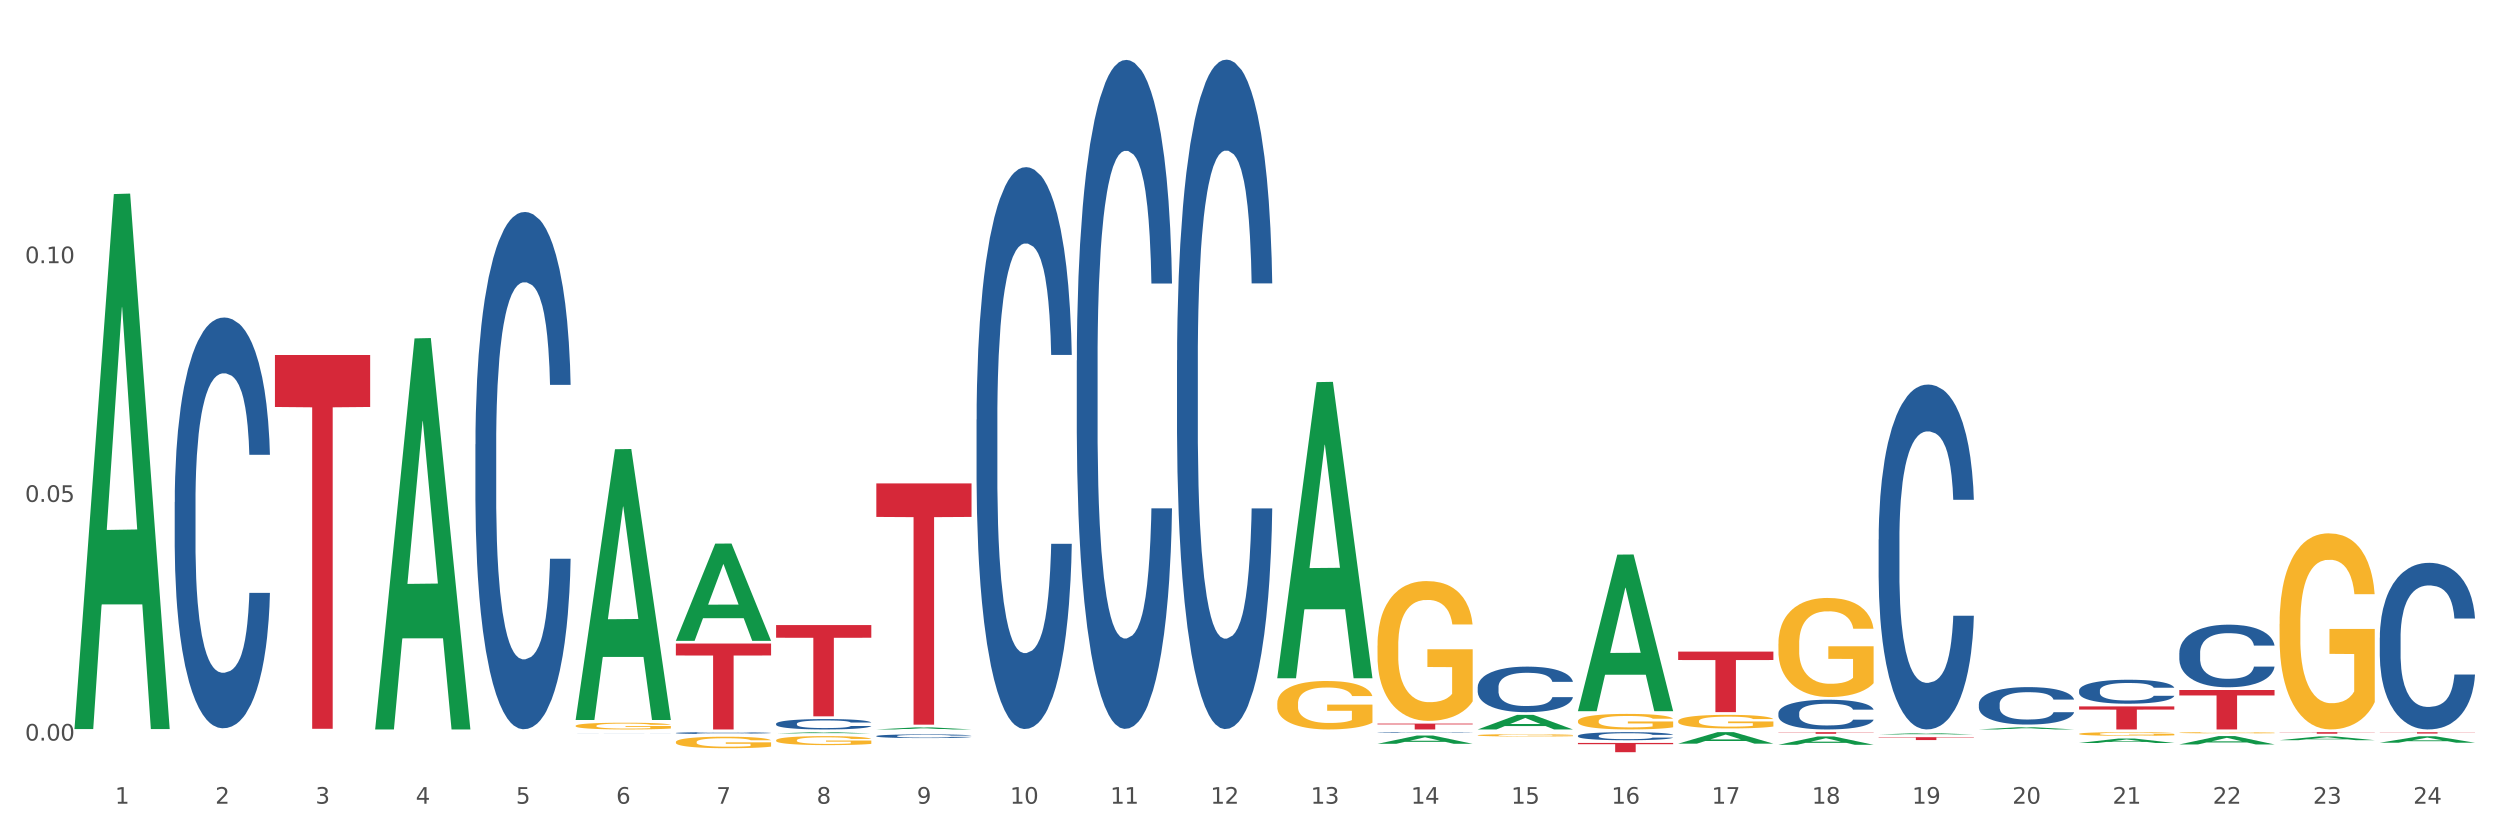 <?xml version="1.0" encoding="utf-8" standalone="no"?>
<!DOCTYPE svg PUBLIC "-//W3C//DTD SVG 1.1//EN"
  "http://www.w3.org/Graphics/SVG/1.1/DTD/svg11.dtd">
<svg xmlns:xlink="http://www.w3.org/1999/xlink" width="1080pt" height="360pt" viewBox="0 0 1080 360" xmlns="http://www.w3.org/2000/svg" version="1.1">
 <rect x="0" y="0" width="1080" height="360" fill="#333333" stroke="none"/>
 <defs>
  <style type="text/css">*{stroke-linejoin: round; stroke-linecap: butt}</style>
 </defs>
 <g id="figure_1">
  <g id="patch_1">
   <path d="M 0 360 
L 1080 360 
L 1080 0 
L 0 0 
z
" style="fill: #ffffff; stroke: #ffffff; stroke-linejoin: miter"/>
  </g>
  <g id="axes_1">
   <g id="matplotlib.axis_1">
    <g id="xtick_1">
     <g id="text_1">
      <!-- 1 -->
      <g style="fill: #4d4d4d" transform="translate(49.688 347.204) scale(0.096 -0.096)">
       <defs>
        <path id="DejaVuSans-31" d="M 794 531 
L 1825 531 
L 1825 4091 
L 703 3866 
L 703 4441 
L 1819 4666 
L 2450 4666 
L 2450 531 
L 3481 531 
L 3481 0 
L 794 0 
L 794 531 
z
" transform="scale(0.016)"/>
       </defs>
       <use xlink:href="#DejaVuSans-31"/>
      </g>
     </g>
    </g>
    <g id="xtick_2">
     <g id="text_2">
      <!-- 2 -->
      <g style="fill: #4d4d4d" transform="translate(92.988 347.204) scale(0.096 -0.096)">
       <defs>
        <path id="DejaVuSans-32" d="M 1228 531 
L 3431 531 
L 3431 0 
L 469 0 
L 469 531 
Q 828 903 1448 1529 
Q 2069 2156 2228 2338 
Q 2531 2678 2651 2914 
Q 2772 3150 2772 3378 
Q 2772 3750 2511 3984 
Q 2250 4219 1831 4219 
Q 1534 4219 1204 4116 
Q 875 4013 500 3803 
L 500 4441 
Q 881 4594 1212 4672 
Q 1544 4750 1819 4750 
Q 2544 4750 2975 4387 
Q 3406 4025 3406 3419 
Q 3406 3131 3298 2873 
Q 3191 2616 2906 2266 
Q 2828 2175 2409 1742 
Q 1991 1309 1228 531 
z
" transform="scale(0.016)"/>
       </defs>
       <use xlink:href="#DejaVuSans-32"/>
      </g>
     </g>
    </g>
    <g id="xtick_3">
     <g id="text_3">
      <!-- 3 -->
      <g style="fill: #4d4d4d" transform="translate(136.287 347.204) scale(0.096 -0.096)">
       <defs>
        <path id="DejaVuSans-33" d="M 2597 2516 
Q 3050 2419 3304 2112 
Q 3559 1806 3559 1356 
Q 3559 666 3084 287 
Q 2609 -91 1734 -91 
Q 1441 -91 1130 -33 
Q 819 25 488 141 
L 488 750 
Q 750 597 1062 519 
Q 1375 441 1716 441 
Q 2309 441 2620 675 
Q 2931 909 2931 1356 
Q 2931 1769 2642 2001 
Q 2353 2234 1838 2234 
L 1294 2234 
L 1294 2753 
L 1863 2753 
Q 2328 2753 2575 2939 
Q 2822 3125 2822 3475 
Q 2822 3834 2567 4026 
Q 2313 4219 1838 4219 
Q 1578 4219 1281 4162 
Q 984 4106 628 3988 
L 628 4550 
Q 988 4650 1302 4700 
Q 1616 4750 1894 4750 
Q 2613 4750 3031 4423 
Q 3450 4097 3450 3541 
Q 3450 3153 3228 2886 
Q 3006 2619 2597 2516 
z
" transform="scale(0.016)"/>
       </defs>
       <use xlink:href="#DejaVuSans-33"/>
      </g>
     </g>
    </g>
    <g id="xtick_4">
     <g id="text_4">
      <!-- 4 -->
      <g style="fill: #4d4d4d" transform="translate(179.587 347.204) scale(0.096 -0.096)">
       <defs>
        <path id="DejaVuSans-34" d="M 2419 4116 
L 825 1625 
L 2419 1625 
L 2419 4116 
z
M 2253 4666 
L 3047 4666 
L 3047 1625 
L 3713 1625 
L 3713 1100 
L 3047 1100 
L 3047 0 
L 2419 0 
L 2419 1100 
L 313 1100 
L 313 1709 
L 2253 4666 
z
" transform="scale(0.016)"/>
       </defs>
       <use xlink:href="#DejaVuSans-34"/>
      </g>
     </g>
    </g>
    <g id="xtick_5">
     <g id="text_5">
      <!-- 5 -->
      <g style="fill: #4d4d4d" transform="translate(222.887 347.204) scale(0.096 -0.096)">
       <defs>
        <path id="DejaVuSans-35" d="M 691 4666 
L 3169 4666 
L 3169 4134 
L 1269 4134 
L 1269 2991 
Q 1406 3038 1543 3061 
Q 1681 3084 1819 3084 
Q 2600 3084 3056 2656 
Q 3513 2228 3513 1497 
Q 3513 744 3044 326 
Q 2575 -91 1722 -91 
Q 1428 -91 1123 -41 
Q 819 9 494 109 
L 494 744 
Q 775 591 1075 516 
Q 1375 441 1709 441 
Q 2250 441 2565 725 
Q 2881 1009 2881 1497 
Q 2881 1984 2565 2268 
Q 2250 2553 1709 2553 
Q 1456 2553 1204 2497 
Q 953 2441 691 2322 
L 691 4666 
z
" transform="scale(0.016)"/>
       </defs>
       <use xlink:href="#DejaVuSans-35"/>
      </g>
     </g>
    </g>
    <g id="xtick_6">
     <g id="text_6">
      <!-- 6 -->
      <g style="fill: #4d4d4d" transform="translate(266.186 347.204) scale(0.096 -0.096)">
       <defs>
        <path id="DejaVuSans-36" d="M 2113 2584 
Q 1688 2584 1439 2293 
Q 1191 2003 1191 1497 
Q 1191 994 1439 701 
Q 1688 409 2113 409 
Q 2538 409 2786 701 
Q 3034 994 3034 1497 
Q 3034 2003 2786 2293 
Q 2538 2584 2113 2584 
z
M 3366 4563 
L 3366 3988 
Q 3128 4100 2886 4159 
Q 2644 4219 2406 4219 
Q 1781 4219 1451 3797 
Q 1122 3375 1075 2522 
Q 1259 2794 1537 2939 
Q 1816 3084 2150 3084 
Q 2853 3084 3261 2657 
Q 3669 2231 3669 1497 
Q 3669 778 3244 343 
Q 2819 -91 2113 -91 
Q 1303 -91 875 529 
Q 447 1150 447 2328 
Q 447 3434 972 4092 
Q 1497 4750 2381 4750 
Q 2619 4750 2861 4703 
Q 3103 4656 3366 4563 
z
" transform="scale(0.016)"/>
       </defs>
       <use xlink:href="#DejaVuSans-36"/>
      </g>
     </g>
    </g>
    <g id="xtick_7">
     <g id="text_7">
      <!-- 7 -->
      <g style="fill: #4d4d4d" transform="translate(309.486 347.204) scale(0.096 -0.096)">
       <defs>
        <path id="DejaVuSans-37" d="M 525 4666 
L 3525 4666 
L 3525 4397 
L 1831 0 
L 1172 0 
L 2766 4134 
L 525 4134 
L 525 4666 
z
" transform="scale(0.016)"/>
       </defs>
       <use xlink:href="#DejaVuSans-37"/>
      </g>
     </g>
    </g>
    <g id="xtick_8">
     <g id="text_8">
      <!-- 8 -->
      <g style="fill: #4d4d4d" transform="translate(352.785 347.204) scale(0.096 -0.096)">
       <defs>
        <path id="DejaVuSans-38" d="M 2034 2216 
Q 1584 2216 1326 1975 
Q 1069 1734 1069 1313 
Q 1069 891 1326 650 
Q 1584 409 2034 409 
Q 2484 409 2743 651 
Q 3003 894 3003 1313 
Q 3003 1734 2745 1975 
Q 2488 2216 2034 2216 
z
M 1403 2484 
Q 997 2584 770 2862 
Q 544 3141 544 3541 
Q 544 4100 942 4425 
Q 1341 4750 2034 4750 
Q 2731 4750 3128 4425 
Q 3525 4100 3525 3541 
Q 3525 3141 3298 2862 
Q 3072 2584 2669 2484 
Q 3125 2378 3379 2068 
Q 3634 1759 3634 1313 
Q 3634 634 3220 271 
Q 2806 -91 2034 -91 
Q 1263 -91 848 271 
Q 434 634 434 1313 
Q 434 1759 690 2068 
Q 947 2378 1403 2484 
z
M 1172 3481 
Q 1172 3119 1398 2916 
Q 1625 2713 2034 2713 
Q 2441 2713 2670 2916 
Q 2900 3119 2900 3481 
Q 2900 3844 2670 4047 
Q 2441 4250 2034 4250 
Q 1625 4250 1398 4047 
Q 1172 3844 1172 3481 
z
" transform="scale(0.016)"/>
       </defs>
       <use xlink:href="#DejaVuSans-38"/>
      </g>
     </g>
    </g>
    <g id="xtick_9">
     <g id="text_9">
      <!-- 9 -->
      <g style="fill: #4d4d4d" transform="translate(396.085 347.204) scale(0.096 -0.096)">
       <defs>
        <path id="DejaVuSans-39" d="M 703 97 
L 703 672 
Q 941 559 1184 500 
Q 1428 441 1663 441 
Q 2288 441 2617 861 
Q 2947 1281 2994 2138 
Q 2813 1869 2534 1725 
Q 2256 1581 1919 1581 
Q 1219 1581 811 2004 
Q 403 2428 403 3163 
Q 403 3881 828 4315 
Q 1253 4750 1959 4750 
Q 2769 4750 3195 4129 
Q 3622 3509 3622 2328 
Q 3622 1225 3098 567 
Q 2575 -91 1691 -91 
Q 1453 -91 1209 -44 
Q 966 3 703 97 
z
M 1959 2075 
Q 2384 2075 2632 2365 
Q 2881 2656 2881 3163 
Q 2881 3666 2632 3958 
Q 2384 4250 1959 4250 
Q 1534 4250 1286 3958 
Q 1038 3666 1038 3163 
Q 1038 2656 1286 2365 
Q 1534 2075 1959 2075 
z
" transform="scale(0.016)"/>
       </defs>
       <use xlink:href="#DejaVuSans-39"/>
      </g>
     </g>
    </g>
    <g id="xtick_10">
     <g id="text_10">
      <!-- 10 -->
      <g style="fill: #4d4d4d" transform="translate(436.331 347.204) scale(0.096 -0.096)">
       <defs>
        <path id="DejaVuSans-30" d="M 2034 4250 
Q 1547 4250 1301 3770 
Q 1056 3291 1056 2328 
Q 1056 1369 1301 889 
Q 1547 409 2034 409 
Q 2525 409 2770 889 
Q 3016 1369 3016 2328 
Q 3016 3291 2770 3770 
Q 2525 4250 2034 4250 
z
M 2034 4750 
Q 2819 4750 3233 4129 
Q 3647 3509 3647 2328 
Q 3647 1150 3233 529 
Q 2819 -91 2034 -91 
Q 1250 -91 836 529 
Q 422 1150 422 2328 
Q 422 3509 836 4129 
Q 1250 4750 2034 4750 
z
" transform="scale(0.016)"/>
       </defs>
       <use xlink:href="#DejaVuSans-31"/>
       <use xlink:href="#DejaVuSans-30" transform="translate(63.623 0)"/>
      </g>
     </g>
    </g>
    <g id="xtick_11">
     <g id="text_11">
      <!-- 11 -->
      <g style="fill: #4d4d4d" transform="translate(479.63 347.204) scale(0.096 -0.096)">
       <use xlink:href="#DejaVuSans-31"/>
       <use xlink:href="#DejaVuSans-31" transform="translate(63.623 0)"/>
      </g>
     </g>
    </g>
    <g id="xtick_12">
     <g id="text_12">
      <!-- 12 -->
      <g style="fill: #4d4d4d" transform="translate(522.93 347.204) scale(0.096 -0.096)">
       <use xlink:href="#DejaVuSans-31"/>
       <use xlink:href="#DejaVuSans-32" transform="translate(63.623 0)"/>
      </g>
     </g>
    </g>
    <g id="xtick_13">
     <g id="text_13">
      <!-- 13 -->
      <g style="fill: #4d4d4d" transform="translate(566.229 347.204) scale(0.096 -0.096)">
       <use xlink:href="#DejaVuSans-31"/>
       <use xlink:href="#DejaVuSans-33" transform="translate(63.623 0)"/>
      </g>
     </g>
    </g>
    <g id="xtick_14">
     <g id="text_14">
      <!-- 14 -->
      <g style="fill: #4d4d4d" transform="translate(609.529 347.204) scale(0.096 -0.096)">
       <use xlink:href="#DejaVuSans-31"/>
       <use xlink:href="#DejaVuSans-34" transform="translate(63.623 0)"/>
      </g>
     </g>
    </g>
    <g id="xtick_15">
     <g id="text_15">
      <!-- 15 -->
      <g style="fill: #4d4d4d" transform="translate(652.828 347.204) scale(0.096 -0.096)">
       <use xlink:href="#DejaVuSans-31"/>
       <use xlink:href="#DejaVuSans-35" transform="translate(63.623 0)"/>
      </g>
     </g>
    </g>
    <g id="xtick_16">
     <g id="text_16">
      <!-- 16 -->
      <g style="fill: #4d4d4d" transform="translate(696.128 347.204) scale(0.096 -0.096)">
       <use xlink:href="#DejaVuSans-31"/>
       <use xlink:href="#DejaVuSans-36" transform="translate(63.623 0)"/>
      </g>
     </g>
    </g>
    <g id="xtick_17">
     <g id="text_17">
      <!-- 17 -->
      <g style="fill: #4d4d4d" transform="translate(739.428 347.204) scale(0.096 -0.096)">
       <use xlink:href="#DejaVuSans-31"/>
       <use xlink:href="#DejaVuSans-37" transform="translate(63.623 0)"/>
      </g>
     </g>
    </g>
    <g id="xtick_18">
     <g id="text_18">
      <!-- 18 -->
      <g style="fill: #4d4d4d" transform="translate(782.727 347.204) scale(0.096 -0.096)">
       <use xlink:href="#DejaVuSans-31"/>
       <use xlink:href="#DejaVuSans-38" transform="translate(63.623 0)"/>
      </g>
     </g>
    </g>
    <g id="xtick_19">
     <g id="text_19">
      <!-- 19 -->
      <g style="fill: #4d4d4d" transform="translate(826.027 347.204) scale(0.096 -0.096)">
       <use xlink:href="#DejaVuSans-31"/>
       <use xlink:href="#DejaVuSans-39" transform="translate(63.623 0)"/>
      </g>
     </g>
    </g>
    <g id="xtick_20">
     <g id="text_20">
      <!-- 20 -->
      <g style="fill: #4d4d4d" transform="translate(869.326 347.204) scale(0.096 -0.096)">
       <use xlink:href="#DejaVuSans-32"/>
       <use xlink:href="#DejaVuSans-30" transform="translate(63.623 0)"/>
      </g>
     </g>
    </g>
    <g id="xtick_21">
     <g id="text_21">
      <!-- 21 -->
      <g style="fill: #4d4d4d" transform="translate(912.626 347.204) scale(0.096 -0.096)">
       <use xlink:href="#DejaVuSans-32"/>
       <use xlink:href="#DejaVuSans-31" transform="translate(63.623 0)"/>
      </g>
     </g>
    </g>
    <g id="xtick_22">
     <g id="text_22">
      <!-- 22 -->
      <g style="fill: #4d4d4d" transform="translate(955.926 347.204) scale(0.096 -0.096)">
       <use xlink:href="#DejaVuSans-32"/>
       <use xlink:href="#DejaVuSans-32" transform="translate(63.623 0)"/>
      </g>
     </g>
    </g>
    <g id="xtick_23">
     <g id="text_23">
      <!-- 23 -->
      <g style="fill: #4d4d4d" transform="translate(999.225 347.204) scale(0.096 -0.096)">
       <use xlink:href="#DejaVuSans-32"/>
       <use xlink:href="#DejaVuSans-33" transform="translate(63.623 0)"/>
      </g>
     </g>
    </g>
    <g id="xtick_24">
     <g id="text_24">
      <!-- 24 -->
      <g style="fill: #4d4d4d" transform="translate(1042.525 347.204) scale(0.096 -0.096)">
       <use xlink:href="#DejaVuSans-32"/>
       <use xlink:href="#DejaVuSans-34" transform="translate(63.623 0)"/>
      </g>
     </g>
    </g>
    <g id="xtick_25"/>
    <g id="xtick_26"/>
    <g id="xtick_27"/>
    <g id="xtick_28"/>
    <g id="xtick_29"/>
    <g id="xtick_30"/>
    <g id="xtick_31"/>
    <g id="xtick_32"/>
    <g id="xtick_33"/>
    <g id="xtick_34"/>
    <g id="xtick_35"/>
    <g id="xtick_36"/>
    <g id="xtick_37"/>
    <g id="xtick_38"/>
    <g id="xtick_39"/>
    <g id="xtick_40"/>
    <g id="xtick_41"/>
    <g id="xtick_42"/>
    <g id="xtick_43"/>
    <g id="xtick_44"/>
    <g id="xtick_45"/>
    <g id="xtick_46"/>
    <g id="xtick_47"/>
   </g>
   <g id="matplotlib.axis_2">
    <g id="ytick_1">
     <g id="text_25">
      <!-- 0.00 -->
      <g style="fill: #4d4d4d" transform="translate(10.8 319.934) scale(0.096 -0.096)">
       <defs>
        <path id="DejaVuSans-2e" d="M 684 794 
L 1344 794 
L 1344 0 
L 684 0 
L 684 794 
z
" transform="scale(0.016)"/>
       </defs>
       <use xlink:href="#DejaVuSans-30"/>
       <use xlink:href="#DejaVuSans-2e" transform="translate(63.623 0)"/>
       <use xlink:href="#DejaVuSans-30" transform="translate(95.41 0)"/>
       <use xlink:href="#DejaVuSans-30" transform="translate(159.033 0)"/>
      </g>
     </g>
    </g>
    <g id="ytick_2">
     <g id="text_26">
      <!-- 0.05 -->
      <g style="fill: #4d4d4d" transform="translate(10.8 216.814) scale(0.096 -0.096)">
       <use xlink:href="#DejaVuSans-30"/>
       <use xlink:href="#DejaVuSans-2e" transform="translate(63.623 0)"/>
       <use xlink:href="#DejaVuSans-30" transform="translate(95.41 0)"/>
       <use xlink:href="#DejaVuSans-35" transform="translate(159.033 0)"/>
      </g>
     </g>
    </g>
    <g id="ytick_3">
     <g id="text_27">
      <!-- 0.10 -->
      <g style="fill: #4d4d4d" transform="translate(10.8 113.694) scale(0.096 -0.096)">
       <use xlink:href="#DejaVuSans-30"/>
       <use xlink:href="#DejaVuSans-2e" transform="translate(63.623 0)"/>
       <use xlink:href="#DejaVuSans-31" transform="translate(95.41 0)"/>
       <use xlink:href="#DejaVuSans-30" transform="translate(159.033 0)"/>
      </g>
     </g>
    </g>
    <g id="ytick_4"/>
    <g id="ytick_5"/>
    <g id="ytick_6"/>
   </g>
   <g id="PolyCollection_1">
    <path d="M 32.175 314.532 
L 32.217 314.315 
L 49.18 83.837 
L 56.22 83.62 
L 73.31 314.967 
L 65.167 314.967 
L 61.478 261.094 
L 43.964 261.094 
L 43.837 261.963 
L 40.275 314.967 
L 32.175 314.967 
L 32.175 314.532 
L 46.169 228.945 
L 59.273 228.727 
L 52.785 132.93 
L 52.7 132.496 
L 52.615 133.147 
L 46.127 228.727 
L 46.169 228.945 
L 32.175 314.532 
z
" clip-path="url(#p94bed42107)" style="fill: #109648"/>
    <path d="M 421.871 181.272 
L 421.92 181.051 
L 421.92 174.843 
L 422.066 166.419 
L 422.601 150.902 
L 423.281 139.152 
L 424.448 125.408 
L 425.08 119.644 
L 425.907 113.216 
L 427.609 102.796 
L 429.554 93.929 
L 430.915 89.052 
L 431.936 85.949 
L 434.221 80.406 
L 435.534 77.968 
L 436.896 75.973 
L 438.063 74.643 
L 440.007 73.091 
L 441.563 72.426 
L 443.362 72.204 
L 444.87 72.426 
L 446.863 73.313 
L 449.781 75.973 
L 450.899 77.525 
L 452.406 80.185 
L 453.962 83.732 
L 455.226 87.279 
L 456.685 92.377 
L 458.192 99.028 
L 459.651 107.452 
L 460.672 115.211 
L 461.499 123.413 
L 462.228 133.389 
L 462.763 144.251 
L 463.006 153.34 
L 454.108 153.34 
L 453.865 145.138 
L 453.379 136.271 
L 452.892 130.285 
L 452.358 125.408 
L 451.531 119.866 
L 450.802 116.319 
L 449.586 112.107 
L 448.468 109.447 
L 447.544 107.895 
L 446.426 106.565 
L 444.043 105.235 
L 442.341 105.235 
L 441.272 105.678 
L 439.959 106.787 
L 438.84 108.339 
L 437.528 110.999 
L 436.507 113.881 
L 435.486 117.649 
L 434.902 120.309 
L 434.027 125.186 
L 433.443 129.177 
L 432.665 136.049 
L 432.228 140.926 
L 431.45 153.562 
L 431.11 162.873 
L 430.964 169.301 
L 430.866 176.395 
L 430.866 210.978 
L 431.158 226.496 
L 431.401 233.146 
L 431.79 240.683 
L 432.52 250.437 
L 433.589 259.97 
L 434.708 266.842 
L 435.631 271.054 
L 436.507 274.157 
L 437.382 276.596 
L 438.452 278.813 
L 439.327 280.143 
L 440.64 281.473 
L 442.195 282.138 
L 443.411 282.138 
L 445.891 281.03 
L 447.009 279.921 
L 448.079 278.369 
L 449.246 275.931 
L 450.17 273.271 
L 450.704 271.275 
L 451.58 267.064 
L 452.26 262.63 
L 452.844 257.531 
L 453.233 253.097 
L 453.67 246.447 
L 454.011 238.91 
L 454.108 234.919 
L 463.006 234.919 
L 462.811 242.9 
L 462.471 250.659 
L 461.79 261.078 
L 461.255 267.064 
L 460.429 274.379 
L 459.554 280.586 
L 458.338 287.458 
L 457.22 292.557 
L 456.053 296.991 
L 454.789 300.981 
L 452.503 306.523 
L 451.677 308.075 
L 449.926 310.735 
L 448.565 312.287 
L 446.571 313.839 
L 444.529 314.725 
L 442.39 314.947 
L 440.494 314.504 
L 438.403 313.174 
L 437.09 311.843 
L 435.631 309.848 
L 433.93 306.745 
L 432.325 302.976 
L 430.818 298.542 
L 429.408 293.444 
L 428.095 287.68 
L 426.393 278.148 
L 425.129 268.837 
L 424.205 260.191 
L 423.573 252.876 
L 422.941 243.565 
L 422.601 237.136 
L 422.066 221.619 
L 421.871 207.209 
L 421.871 181.272 
z
" clip-path="url(#p94bed42107)" style="fill: #255c99"/>
    <path d="M 378.572 317.973 
L 378.62 317.971 
L 378.62 317.931 
L 378.766 317.875 
L 379.301 317.773 
L 379.982 317.696 
L 381.149 317.606 
L 381.781 317.568 
L 382.607 317.526 
L 384.309 317.457 
L 386.254 317.399 
L 387.615 317.367 
L 388.637 317.347 
L 390.922 317.31 
L 392.235 317.294 
L 393.596 317.281 
L 394.763 317.272 
L 396.708 317.262 
L 398.264 317.258 
L 400.063 317.256 
L 401.57 317.258 
L 403.564 317.264 
L 406.481 317.281 
L 407.599 317.291 
L 409.107 317.309 
L 410.662 317.332 
L 411.927 317.355 
L 413.385 317.389 
L 414.893 317.433 
L 416.351 317.488 
L 417.372 317.539 
L 418.199 317.593 
L 418.928 317.658 
L 419.463 317.73 
L 419.706 317.789 
L 410.808 317.789 
L 410.565 317.735 
L 410.079 317.677 
L 409.593 317.638 
L 409.058 317.606 
L 408.231 317.569 
L 407.502 317.546 
L 406.286 317.518 
L 405.168 317.501 
L 404.244 317.491 
L 403.126 317.482 
L 400.744 317.473 
L 399.042 317.473 
L 397.972 317.476 
L 396.659 317.484 
L 395.541 317.494 
L 394.228 317.511 
L 393.207 317.53 
L 392.186 317.555 
L 391.602 317.572 
L 390.727 317.604 
L 390.144 317.631 
L 389.366 317.676 
L 388.928 317.708 
L 388.15 317.791 
L 387.81 317.852 
L 387.664 317.894 
L 387.567 317.941 
L 387.567 318.168 
L 387.859 318.27 
L 388.102 318.313 
L 388.491 318.363 
L 389.22 318.427 
L 390.29 318.49 
L 391.408 318.535 
L 392.332 318.562 
L 393.207 318.583 
L 394.082 318.599 
L 395.152 318.613 
L 396.027 318.622 
L 397.34 318.631 
L 398.896 318.635 
L 400.111 318.635 
L 402.591 318.628 
L 403.709 318.621 
L 404.779 318.611 
L 405.946 318.595 
L 406.87 318.577 
L 407.405 318.564 
L 408.28 318.536 
L 408.961 318.507 
L 409.544 318.474 
L 409.933 318.445 
L 410.371 318.401 
L 410.711 318.351 
L 410.808 318.325 
L 419.706 318.325 
L 419.512 318.378 
L 419.171 318.429 
L 418.491 318.497 
L 417.956 318.536 
L 417.129 318.584 
L 416.254 318.625 
L 415.039 318.67 
L 413.92 318.704 
L 412.753 318.733 
L 411.489 318.759 
L 409.204 318.795 
L 408.377 318.806 
L 406.627 318.823 
L 405.265 318.833 
L 403.272 318.843 
L 401.23 318.849 
L 399.09 318.851 
L 397.194 318.848 
L 395.103 318.839 
L 393.79 318.83 
L 392.332 318.817 
L 390.63 318.797 
L 389.025 318.772 
L 387.518 318.743 
L 386.108 318.71 
L 384.795 318.672 
L 383.094 318.609 
L 381.829 318.548 
L 380.906 318.491 
L 380.273 318.443 
L 379.641 318.382 
L 379.301 318.34 
L 378.766 318.238 
L 378.572 318.143 
L 378.572 317.973 
z
" clip-path="url(#p94bed42107)" style="fill: #255c99"/>
    <path d="M 335.272 312.649 
L 335.321 312.645 
L 335.321 312.53 
L 335.467 312.374 
L 336.001 312.087 
L 336.682 311.869 
L 337.849 311.615 
L 338.481 311.508 
L 339.308 311.389 
L 341.01 311.196 
L 342.954 311.032 
L 344.316 310.942 
L 345.337 310.884 
L 347.622 310.782 
L 348.935 310.736 
L 350.296 310.699 
L 351.463 310.675 
L 353.408 310.646 
L 354.964 310.634 
L 356.763 310.63 
L 358.271 310.634 
L 360.264 310.65 
L 363.181 310.699 
L 364.3 310.728 
L 365.807 310.777 
L 367.363 310.843 
L 368.627 310.909 
L 370.086 311.003 
L 371.593 311.126 
L 373.052 311.282 
L 374.073 311.426 
L 374.899 311.578 
L 375.629 311.763 
L 376.164 311.964 
L 376.407 312.132 
L 367.509 312.132 
L 367.266 311.98 
L 366.779 311.816 
L 366.293 311.705 
L 365.758 311.615 
L 364.932 311.512 
L 364.202 311.447 
L 362.987 311.369 
L 361.869 311.319 
L 360.945 311.291 
L 359.826 311.266 
L 357.444 311.241 
L 355.742 311.241 
L 354.672 311.25 
L 353.36 311.27 
L 352.241 311.299 
L 350.929 311.348 
L 349.907 311.401 
L 348.886 311.471 
L 348.303 311.52 
L 347.428 311.611 
L 346.844 311.685 
L 346.066 311.812 
L 345.629 311.902 
L 344.851 312.136 
L 344.51 312.309 
L 344.364 312.428 
L 344.267 312.559 
L 344.267 313.199 
L 344.559 313.487 
L 344.802 313.61 
L 345.191 313.749 
L 345.92 313.93 
L 346.99 314.107 
L 348.108 314.234 
L 349.032 314.312 
L 349.907 314.369 
L 350.783 314.414 
L 351.852 314.455 
L 352.728 314.48 
L 354.04 314.505 
L 355.596 314.517 
L 356.812 314.517 
L 359.292 314.497 
L 360.41 314.476 
L 361.48 314.447 
L 362.647 314.402 
L 363.57 314.353 
L 364.105 314.316 
L 364.98 314.238 
L 365.661 314.156 
L 366.245 314.061 
L 366.634 313.979 
L 367.071 313.856 
L 367.412 313.717 
L 367.509 313.643 
L 376.407 313.643 
L 376.212 313.79 
L 375.872 313.934 
L 375.191 314.127 
L 374.656 314.238 
L 373.83 314.373 
L 372.954 314.488 
L 371.739 314.616 
L 370.621 314.71 
L 369.454 314.792 
L 368.189 314.866 
L 365.904 314.969 
L 365.078 314.997 
L 363.327 315.047 
L 361.966 315.075 
L 359.972 315.104 
L 357.93 315.12 
L 355.791 315.125 
L 353.894 315.116 
L 351.804 315.092 
L 350.491 315.067 
L 349.032 315.03 
L 347.33 314.973 
L 345.726 314.903 
L 344.219 314.821 
L 342.809 314.726 
L 341.496 314.62 
L 339.794 314.443 
L 338.53 314.271 
L 337.606 314.111 
L 336.974 313.975 
L 336.342 313.803 
L 336.001 313.684 
L 335.467 313.396 
L 335.272 313.13 
L 335.272 312.649 
z
" clip-path="url(#p94bed42107)" style="fill: #255c99"/>
    <path d="M 291.972 316.649 
L 292.021 316.649 
L 292.021 316.628 
L 292.167 316.6 
L 292.702 316.548 
L 293.383 316.509 
L 294.549 316.464 
L 295.182 316.444 
L 296.008 316.423 
L 297.71 316.388 
L 299.655 316.359 
L 301.016 316.343 
L 302.037 316.332 
L 304.323 316.314 
L 305.635 316.306 
L 306.997 316.299 
L 308.164 316.295 
L 310.109 316.29 
L 311.665 316.287 
L 313.464 316.287 
L 314.971 316.287 
L 316.964 316.29 
L 319.882 316.299 
L 321 316.304 
L 322.507 316.313 
L 324.063 316.325 
L 325.328 316.337 
L 326.786 316.354 
L 328.293 316.376 
L 329.752 316.404 
L 330.773 316.43 
L 331.6 316.457 
L 332.329 316.49 
L 332.864 316.526 
L 333.107 316.557 
L 324.209 316.557 
L 323.966 316.529 
L 323.48 316.5 
L 322.994 316.48 
L 322.459 316.464 
L 321.632 316.445 
L 320.903 316.433 
L 319.687 316.419 
L 318.569 316.411 
L 317.645 316.405 
L 316.527 316.401 
L 314.144 316.397 
L 312.443 316.397 
L 311.373 316.398 
L 310.06 316.402 
L 308.942 316.407 
L 307.629 316.416 
L 306.608 316.425 
L 305.587 316.438 
L 305.003 316.447 
L 304.128 316.463 
L 303.545 316.476 
L 302.767 316.499 
L 302.329 316.515 
L 301.551 316.557 
L 301.211 316.588 
L 301.065 316.61 
L 300.968 316.633 
L 300.968 316.748 
L 301.259 316.8 
L 301.502 316.822 
L 301.891 316.847 
L 302.621 316.879 
L 303.691 316.911 
L 304.809 316.934 
L 305.733 316.948 
L 306.608 316.958 
L 307.483 316.966 
L 308.553 316.974 
L 309.428 316.978 
L 310.741 316.983 
L 312.297 316.985 
L 313.512 316.985 
L 315.992 316.981 
L 317.11 316.978 
L 318.18 316.972 
L 319.347 316.964 
L 320.271 316.955 
L 320.806 316.949 
L 321.681 316.935 
L 322.362 316.92 
L 322.945 316.903 
L 323.334 316.888 
L 323.772 316.866 
L 324.112 316.841 
L 324.209 316.828 
L 333.107 316.828 
L 332.913 316.854 
L 332.572 316.88 
L 331.892 316.915 
L 331.357 316.935 
L 330.53 316.959 
L 329.655 316.98 
L 328.439 317.003 
L 327.321 317.02 
L 326.154 317.034 
L 324.89 317.048 
L 322.605 317.066 
L 321.778 317.071 
L 320.028 317.08 
L 318.666 317.085 
L 316.673 317.09 
L 314.631 317.093 
L 312.491 317.094 
L 310.595 317.093 
L 308.504 317.088 
L 307.191 317.084 
L 305.733 317.077 
L 304.031 317.067 
L 302.426 317.054 
L 300.919 317.039 
L 299.509 317.022 
L 298.196 317.003 
L 296.494 316.972 
L 295.23 316.941 
L 294.306 316.912 
L 293.674 316.888 
L 293.042 316.857 
L 292.702 316.835 
L 292.167 316.784 
L 291.972 316.736 
L 291.972 316.649 
z
" clip-path="url(#p94bed42107)" style="fill: #255c99"/>
    <path d="M 248.673 316.878 
L 248.722 316.878 
L 248.722 316.877 
L 248.867 316.875 
L 249.402 316.872 
L 250.083 316.87 
L 251.25 316.868 
L 251.882 316.867 
L 252.709 316.865 
L 254.41 316.864 
L 256.355 316.862 
L 257.717 316.861 
L 258.738 316.86 
L 261.023 316.859 
L 262.336 316.859 
L 263.697 316.859 
L 264.864 316.858 
L 266.809 316.858 
L 268.365 316.858 
L 270.164 316.858 
L 271.671 316.858 
L 273.665 316.858 
L 276.582 316.859 
L 277.701 316.859 
L 279.208 316.859 
L 280.764 316.86 
L 282.028 316.861 
L 283.487 316.862 
L 284.994 316.863 
L 286.453 316.864 
L 287.474 316.866 
L 288.3 316.867 
L 289.03 316.869 
L 289.564 316.871 
L 289.808 316.873 
L 280.91 316.873 
L 280.666 316.871 
L 280.18 316.87 
L 279.694 316.869 
L 279.159 316.868 
L 278.333 316.867 
L 277.603 316.866 
L 276.388 316.865 
L 275.269 316.865 
L 274.346 316.864 
L 273.227 316.864 
L 270.845 316.864 
L 269.143 316.864 
L 268.073 316.864 
L 266.76 316.864 
L 265.642 316.865 
L 264.329 316.865 
L 263.308 316.866 
L 262.287 316.866 
L 261.704 316.867 
L 260.829 316.868 
L 260.245 316.868 
L 259.467 316.87 
L 259.029 316.871 
L 258.252 316.873 
L 257.911 316.875 
L 257.765 316.876 
L 257.668 316.877 
L 257.668 316.883 
L 257.96 316.886 
L 258.203 316.887 
L 258.592 316.889 
L 259.321 316.891 
L 260.391 316.892 
L 261.509 316.894 
L 262.433 316.894 
L 263.308 316.895 
L 264.183 316.895 
L 265.253 316.896 
L 266.128 316.896 
L 267.441 316.896 
L 268.997 316.896 
L 270.213 316.896 
L 272.692 316.896 
L 273.811 316.896 
L 274.88 316.896 
L 276.047 316.895 
L 276.971 316.895 
L 277.506 316.894 
L 278.381 316.894 
L 279.062 316.893 
L 279.645 316.892 
L 280.034 316.891 
L 280.472 316.89 
L 280.812 316.889 
L 280.91 316.888 
L 289.808 316.888 
L 289.613 316.889 
L 289.273 316.891 
L 288.592 316.893 
L 288.057 316.894 
L 287.231 316.895 
L 286.355 316.896 
L 285.14 316.897 
L 284.021 316.898 
L 282.855 316.899 
L 281.59 316.9 
L 279.305 316.901 
L 278.478 316.901 
L 276.728 316.902 
L 275.367 316.902 
L 273.373 316.902 
L 271.331 316.902 
L 269.192 316.902 
L 267.295 316.902 
L 265.205 316.902 
L 263.892 316.902 
L 262.433 316.902 
L 260.731 316.901 
L 259.127 316.9 
L 257.619 316.899 
L 256.209 316.899 
L 254.897 316.897 
L 253.195 316.896 
L 251.931 316.894 
L 251.007 316.892 
L 250.375 316.891 
L 249.743 316.889 
L 249.402 316.888 
L 248.867 316.885 
L 248.673 316.883 
L 248.673 316.878 
z
" clip-path="url(#p94bed42107)" style="fill: #255c99"/>
    <path d="M 205.373 191.981 
L 205.422 191.776 
L 205.422 186.062 
L 205.568 178.307 
L 206.103 164.022 
L 206.783 153.206 
L 207.95 140.554 
L 208.582 135.248 
L 209.409 129.33 
L 211.111 119.738 
L 213.056 111.575 
L 214.417 107.085 
L 215.438 104.228 
L 217.723 99.126 
L 219.036 96.882 
L 220.398 95.045 
L 221.565 93.82 
L 223.51 92.392 
L 225.065 91.78 
L 226.864 91.576 
L 228.372 91.78 
L 230.365 92.596 
L 233.283 95.045 
L 234.401 96.473 
L 235.908 98.922 
L 237.464 102.188 
L 238.728 105.453 
L 240.187 110.146 
L 241.694 116.269 
L 243.153 124.024 
L 244.174 131.166 
L 245.001 138.717 
L 245.73 147.9 
L 246.265 157.9 
L 246.508 166.267 
L 237.61 166.267 
L 237.367 158.716 
L 236.881 150.553 
L 236.394 145.043 
L 235.86 140.554 
L 235.033 135.452 
L 234.304 132.187 
L 233.088 128.309 
L 231.97 125.86 
L 231.046 124.432 
L 229.928 123.207 
L 227.545 121.983 
L 225.843 121.983 
L 224.774 122.391 
L 223.461 123.411 
L 222.343 124.84 
L 221.03 127.289 
L 220.009 129.942 
L 218.988 133.411 
L 218.404 135.86 
L 217.529 140.35 
L 216.945 144.023 
L 216.168 150.349 
L 215.73 154.839 
L 214.952 166.471 
L 214.612 175.042 
L 214.466 180.96 
L 214.368 187.491 
L 214.368 219.327 
L 214.66 233.612 
L 214.903 239.734 
L 215.292 246.673 
L 216.022 255.652 
L 217.091 264.427 
L 218.21 270.753 
L 219.133 274.631 
L 220.009 277.488 
L 220.884 279.733 
L 221.954 281.773 
L 222.829 282.998 
L 224.142 284.222 
L 225.698 284.835 
L 226.913 284.835 
L 229.393 283.814 
L 230.511 282.794 
L 231.581 281.365 
L 232.748 279.12 
L 233.672 276.672 
L 234.206 274.835 
L 235.082 270.957 
L 235.762 266.876 
L 236.346 262.182 
L 236.735 258.101 
L 237.172 251.979 
L 237.513 245.04 
L 237.61 241.367 
L 246.508 241.367 
L 246.313 248.713 
L 245.973 255.856 
L 245.292 265.447 
L 244.758 270.957 
L 243.931 277.692 
L 243.056 283.406 
L 241.84 289.732 
L 240.722 294.426 
L 239.555 298.508 
L 238.291 302.181 
L 236.005 307.283 
L 235.179 308.711 
L 233.428 311.16 
L 232.067 312.589 
L 230.074 314.017 
L 228.031 314.834 
L 225.892 315.038 
L 223.996 314.63 
L 221.905 313.405 
L 220.592 312.181 
L 219.133 310.344 
L 217.432 307.487 
L 215.827 304.018 
L 214.32 299.936 
L 212.91 295.242 
L 211.597 289.936 
L 209.895 281.161 
L 208.631 272.59 
L 207.707 264.631 
L 207.075 257.897 
L 206.443 249.326 
L 206.103 243.407 
L 205.568 229.122 
L 205.373 215.857 
L 205.373 191.981 
z
" clip-path="url(#p94bed42107)" style="fill: #255c99"/>
    <path d="M 75.475 216.896 
L 75.523 216.734 
L 75.523 212.196 
L 75.669 206.038 
L 76.204 194.694 
L 76.885 186.105 
L 78.052 176.057 
L 78.684 171.844 
L 79.51 167.144 
L 81.212 159.527 
L 83.157 153.045 
L 84.518 149.48 
L 85.539 147.211 
L 87.825 143.159 
L 89.137 141.377 
L 90.499 139.918 
L 91.666 138.946 
L 93.611 137.811 
L 95.167 137.325 
L 96.966 137.163 
L 98.473 137.325 
L 100.467 137.974 
L 103.384 139.918 
L 104.502 141.053 
L 106.009 142.997 
L 107.565 145.59 
L 108.83 148.183 
L 110.288 151.911 
L 111.796 156.772 
L 113.254 162.93 
L 114.275 168.603 
L 115.102 174.599 
L 115.831 181.891 
L 116.366 189.832 
L 116.609 196.477 
L 107.711 196.477 
L 107.468 190.48 
L 106.982 183.998 
L 106.496 179.622 
L 105.961 176.057 
L 105.134 172.006 
L 104.405 169.413 
L 103.189 166.334 
L 102.071 164.389 
L 101.147 163.255 
L 100.029 162.282 
L 97.646 161.31 
L 95.945 161.31 
L 94.875 161.634 
L 93.562 162.444 
L 92.444 163.579 
L 91.131 165.523 
L 90.11 167.63 
L 89.089 170.385 
L 88.505 172.33 
L 87.63 175.895 
L 87.047 178.812 
L 86.269 183.836 
L 85.831 187.401 
L 85.053 196.639 
L 84.713 203.445 
L 84.567 208.145 
L 84.47 213.331 
L 84.47 238.612 
L 84.761 249.956 
L 85.005 254.817 
L 85.394 260.327 
L 86.123 267.458 
L 87.193 274.427 
L 88.311 279.45 
L 89.235 282.529 
L 90.11 284.798 
L 90.985 286.581 
L 92.055 288.201 
L 92.93 289.174 
L 94.243 290.146 
L 95.799 290.632 
L 97.014 290.632 
L 99.494 289.822 
L 100.612 289.012 
L 101.682 287.877 
L 102.849 286.095 
L 103.773 284.15 
L 104.308 282.691 
L 105.183 279.612 
L 105.864 276.371 
L 106.447 272.644 
L 106.836 269.403 
L 107.274 264.541 
L 107.614 259.031 
L 107.711 256.114 
L 116.609 256.114 
L 116.415 261.948 
L 116.074 267.62 
L 115.394 275.237 
L 114.859 279.612 
L 114.032 284.96 
L 113.157 289.498 
L 111.941 294.522 
L 110.823 298.249 
L 109.656 301.49 
L 108.392 304.407 
L 106.107 308.459 
L 105.28 309.593 
L 103.53 311.538 
L 102.168 312.672 
L 100.175 313.807 
L 98.133 314.455 
L 95.993 314.617 
L 94.097 314.293 
L 92.006 313.32 
L 90.693 312.348 
L 89.235 310.89 
L 87.533 308.621 
L 85.928 305.866 
L 84.421 302.625 
L 83.011 298.897 
L 81.698 294.684 
L 79.996 287.715 
L 78.732 280.909 
L 77.808 274.589 
L 77.176 269.241 
L 76.544 262.434 
L 76.204 257.735 
L 75.669 246.39 
L 75.475 235.857 
L 75.475 216.896 
z
" clip-path="url(#p94bed42107)" style="fill: #255c99"/>
    <path d="M 118.774 153.373 
L 159.909 153.373 
L 159.909 175.81 
L 143.728 175.962 
L 143.728 314.83 
L 134.858 314.83 
L 134.858 175.962 
L 118.774 175.81 
L 118.774 153.525 
L 118.774 153.373 
z
" clip-path="url(#p94bed42107)" style="fill: #d62839"/>
    <path d="M 465.171 155.732 
L 465.219 155.469 
L 465.219 148.078 
L 465.365 138.049 
L 465.9 119.573 
L 466.581 105.585 
L 467.748 89.221 
L 468.38 82.358 
L 469.206 74.704 
L 470.908 62.299 
L 472.853 51.742 
L 474.215 45.935 
L 475.236 42.24 
L 477.521 35.642 
L 478.834 32.738 
L 480.195 30.363 
L 481.362 28.779 
L 483.307 26.932 
L 484.863 26.14 
L 486.662 25.876 
L 488.169 26.14 
L 490.163 27.196 
L 493.08 30.363 
L 494.198 32.211 
L 495.706 35.378 
L 497.262 39.601 
L 498.526 43.824 
L 499.985 49.894 
L 501.492 57.812 
L 502.95 67.842 
L 503.972 77.08 
L 504.798 86.845 
L 505.527 98.722 
L 506.062 111.655 
L 506.305 122.477 
L 497.408 122.477 
L 497.164 112.711 
L 496.678 102.154 
L 496.192 95.027 
L 495.657 89.221 
L 494.831 82.622 
L 494.101 78.399 
L 492.886 73.385 
L 491.767 70.217 
L 490.843 68.37 
L 489.725 66.786 
L 487.343 65.203 
L 485.641 65.203 
L 484.571 65.73 
L 483.258 67.05 
L 482.14 68.898 
L 480.827 72.065 
L 479.806 75.496 
L 478.785 79.983 
L 478.202 83.15 
L 477.326 88.957 
L 476.743 93.708 
L 475.965 101.89 
L 475.527 107.696 
L 474.749 122.741 
L 474.409 133.826 
L 474.263 141.48 
L 474.166 149.926 
L 474.166 191.1 
L 474.458 209.575 
L 474.701 217.493 
L 475.09 226.467 
L 475.819 238.08 
L 476.889 249.43 
L 478.007 257.612 
L 478.931 262.626 
L 479.806 266.322 
L 480.681 269.225 
L 481.751 271.864 
L 482.626 273.448 
L 483.939 275.031 
L 485.495 275.823 
L 486.711 275.823 
L 489.19 274.504 
L 490.309 273.184 
L 491.378 271.336 
L 492.545 268.433 
L 493.469 265.266 
L 494.004 262.89 
L 494.879 257.876 
L 495.56 252.597 
L 496.143 246.526 
L 496.532 241.248 
L 496.97 233.33 
L 497.31 224.356 
L 497.408 219.605 
L 506.305 219.605 
L 506.111 229.107 
L 505.771 238.344 
L 505.09 250.749 
L 504.555 257.876 
L 503.728 266.585 
L 502.853 273.976 
L 501.638 282.158 
L 500.519 288.228 
L 499.352 293.507 
L 498.088 298.258 
L 495.803 304.856 
L 494.976 306.704 
L 493.226 309.871 
L 491.865 311.719 
L 489.871 313.566 
L 487.829 314.622 
L 485.69 314.886 
L 483.793 314.358 
L 481.702 312.774 
L 480.39 311.191 
L 478.931 308.815 
L 477.229 305.12 
L 475.625 300.633 
L 474.117 295.354 
L 472.707 289.284 
L 471.394 282.422 
L 469.693 271.072 
L 468.429 259.987 
L 467.505 249.694 
L 466.873 240.984 
L 466.241 229.898 
L 465.9 222.244 
L 465.365 203.769 
L 465.171 186.613 
L 465.171 155.732 
z
" clip-path="url(#p94bed42107)" style="fill: #255c99"/>
    <path d="M 291.972 278.011 
L 333.107 278.011 
L 333.107 283.168 
L 316.926 283.203 
L 316.926 315.125 
L 308.056 315.125 
L 308.056 283.203 
L 291.972 283.168 
L 291.972 278.046 
L 291.972 278.011 
z
" clip-path="url(#p94bed42107)" style="fill: #d62839"/>
    <path d="M 248.673 313.555 
L 248.721 313.553 
L 248.721 313.457 
L 248.819 313.374 
L 249.304 313.175 
L 250.033 313.009 
L 250.567 312.921 
L 251.101 312.849 
L 251.733 312.778 
L 252.51 312.703 
L 253.918 312.594 
L 254.792 312.538 
L 255.861 312.479 
L 257.803 312.394 
L 259.212 312.346 
L 260.668 312.306 
L 263.048 312.258 
L 264.602 312.237 
L 266.253 312.221 
L 268.245 312.21 
L 269.75 312.207 
L 273.053 312.215 
L 275.869 312.239 
L 277.229 312.258 
L 278.978 312.29 
L 279.9 312.311 
L 281.406 312.354 
L 282.96 312.41 
L 284.028 312.458 
L 285.631 312.548 
L 286.845 312.639 
L 287.962 312.751 
L 288.545 312.828 
L 288.982 312.9 
L 289.37 312.983 
L 289.759 313.113 
L 281.017 313.113 
L 280.677 313.02 
L 280.143 312.932 
L 279.366 312.847 
L 278.686 312.794 
L 277.521 312.727 
L 276.452 312.684 
L 275.335 312.652 
L 273.975 312.626 
L 272.907 312.612 
L 271.401 312.602 
L 268.439 312.604 
L 266.448 312.626 
L 265.088 312.652 
L 264.214 312.676 
L 263.437 312.703 
L 262.563 312.74 
L 261.543 312.796 
L 260.814 312.847 
L 260.086 312.911 
L 259.503 312.975 
L 258.969 313.049 
L 258.532 313.129 
L 258.192 313.212 
L 257.9 313.313 
L 257.657 313.481 
L 257.657 313.846 
L 257.755 313.928 
L 257.997 314.038 
L 258.289 314.12 
L 258.774 314.219 
L 259.212 314.285 
L 260.037 314.381 
L 260.96 314.461 
L 261.688 314.512 
L 262.417 314.554 
L 263.68 314.613 
L 265.088 314.661 
L 266.302 314.69 
L 267.953 314.717 
L 269.07 314.728 
L 270.042 314.733 
L 272.421 314.733 
L 274.121 314.725 
L 276.015 314.706 
L 277.472 314.682 
L 278.686 314.653 
L 280.046 314.605 
L 280.92 314.56 
L 280.92 314.003 
L 270.236 314 
L 270.236 313.63 
L 289.808 313.63 
L 289.808 314.717 
L 288.982 314.773 
L 288.059 314.824 
L 287.088 314.869 
L 285.631 314.925 
L 283.883 314.978 
L 282.328 315.015 
L 280.677 315.047 
L 278.735 315.077 
L 276.209 315.103 
L 274.655 315.114 
L 272.713 315.122 
L 270.43 315.125 
L 268.439 315.119 
L 266.496 315.106 
L 264.457 315.082 
L 262.465 315.047 
L 260.96 315.013 
L 259.454 314.97 
L 257.852 314.914 
L 256.589 314.861 
L 255.618 314.813 
L 254.549 314.752 
L 253.384 314.672 
L 252.51 314.6 
L 251.733 314.525 
L 250.907 314.429 
L 250.324 314.347 
L 249.741 314.243 
L 249.401 314.166 
L 249.013 314.046 
L 248.721 313.878 
L 248.673 313.555 
z
" clip-path="url(#p94bed42107)" style="fill: #f7b32b"/>
    <path d="M 595.07 312.586 
L 636.204 312.586 
L 636.204 312.938 
L 620.023 312.941 
L 620.023 315.125 
L 611.153 315.125 
L 611.153 312.941 
L 595.07 312.938 
L 595.07 312.588 
L 595.07 312.586 
z
" clip-path="url(#p94bed42107)" style="fill: #d62839"/>
    <path d="M 681.669 320.946 
L 722.803 320.946 
L 722.803 321.502 
L 706.622 321.506 
L 706.622 324.95 
L 697.752 324.95 
L 697.752 321.506 
L 681.669 321.502 
L 681.669 320.95 
L 681.669 320.946 
z
" clip-path="url(#p94bed42107)" style="fill: #d62839"/>
    <path d="M 724.968 281.496 
L 766.103 281.496 
L 766.103 285.131 
L 749.922 285.155 
L 749.922 307.651 
L 741.052 307.651 
L 741.052 285.155 
L 724.968 285.131 
L 724.968 281.52 
L 724.968 281.496 
z
" clip-path="url(#p94bed42107)" style="fill: #d62839"/>
    <path d="M 768.268 316.287 
L 809.403 316.287 
L 809.403 316.385 
L 793.222 316.386 
L 793.222 316.994 
L 784.351 316.994 
L 784.351 316.386 
L 768.268 316.385 
L 768.268 316.287 
L 768.268 316.287 
z
" clip-path="url(#p94bed42107)" style="fill: #d62839"/>
    <path d="M 811.567 318.462 
L 852.702 318.462 
L 852.702 318.635 
L 836.521 318.636 
L 836.521 319.709 
L 827.651 319.709 
L 827.651 318.636 
L 811.567 318.635 
L 811.567 318.463 
L 811.567 318.462 
z
" clip-path="url(#p94bed42107)" style="fill: #d62839"/>
    <path d="M 898.167 305.17 
L 939.301 305.17 
L 939.301 306.554 
L 923.12 306.563 
L 923.12 315.125 
L 914.25 315.125 
L 914.25 306.563 
L 898.167 306.554 
L 898.167 305.18 
L 898.167 305.17 
z
" clip-path="url(#p94bed42107)" style="fill: #d62839"/>
    <path d="M 941.466 298.067 
L 982.601 298.067 
L 982.601 300.438 
L 966.42 300.454 
L 966.42 315.125 
L 957.55 315.125 
L 957.55 300.454 
L 941.466 300.438 
L 941.466 298.083 
L 941.466 298.067 
z
" clip-path="url(#p94bed42107)" style="fill: #d62839"/>
    <path d="M 335.272 270.026 
L 376.407 270.026 
L 376.407 275.507 
L 360.226 275.544 
L 360.226 309.468 
L 351.356 309.468 
L 351.356 275.544 
L 335.272 275.507 
L 335.272 270.063 
L 335.272 270.026 
z
" clip-path="url(#p94bed42107)" style="fill: #d62839"/>
    <path d="M 984.766 316.287 
L 1025.9 316.287 
L 1025.9 316.381 
L 1009.72 316.382 
L 1009.72 316.965 
L 1000.849 316.965 
L 1000.849 316.382 
L 984.766 316.381 
L 984.766 316.287 
L 984.766 316.287 
z
" clip-path="url(#p94bed42107)" style="fill: #d62839"/>
    <path d="M 508.47 155.706 
L 508.519 155.442 
L 508.519 148.046 
L 508.665 138.01 
L 509.2 119.522 
L 509.88 105.523 
L 511.047 89.148 
L 511.679 82.281 
L 512.506 74.621 
L 514.208 62.208 
L 516.153 51.643 
L 517.514 45.832 
L 518.535 42.135 
L 520.821 35.532 
L 522.133 32.627 
L 523.495 30.25 
L 524.662 28.665 
L 526.607 26.816 
L 528.163 26.024 
L 529.962 25.759 
L 531.469 26.024 
L 533.462 27.08 
L 536.38 30.25 
L 537.498 32.098 
L 539.005 35.268 
L 540.561 39.494 
L 541.825 43.72 
L 543.284 49.794 
L 544.791 57.718 
L 546.25 67.754 
L 547.271 76.998 
L 548.098 86.771 
L 548.827 98.656 
L 549.362 111.598 
L 549.605 122.427 
L 540.707 122.427 
L 540.464 112.654 
L 539.978 102.09 
L 539.492 94.959 
L 538.957 89.148 
L 538.13 82.545 
L 537.401 78.319 
L 536.185 73.301 
L 535.067 70.131 
L 534.143 68.283 
L 533.025 66.698 
L 530.642 65.113 
L 528.94 65.113 
L 527.871 65.641 
L 526.558 66.962 
L 525.44 68.811 
L 524.127 71.98 
L 523.106 75.414 
L 522.085 79.904 
L 521.501 83.073 
L 520.626 88.884 
L 520.043 93.638 
L 519.265 101.826 
L 518.827 107.636 
L 518.049 122.691 
L 517.709 133.784 
L 517.563 141.443 
L 517.466 149.895 
L 517.466 191.098 
L 517.757 209.586 
L 518 217.509 
L 518.389 226.489 
L 519.119 238.111 
L 520.188 249.468 
L 521.307 257.655 
L 522.231 262.674 
L 523.106 266.371 
L 523.981 269.277 
L 525.051 271.918 
L 525.926 273.503 
L 527.239 275.087 
L 528.795 275.88 
L 530.01 275.88 
L 532.49 274.559 
L 533.608 273.238 
L 534.678 271.39 
L 535.845 268.484 
L 536.769 265.315 
L 537.304 262.938 
L 538.179 257.92 
L 538.859 252.637 
L 539.443 246.562 
L 539.832 241.28 
L 540.269 233.357 
L 540.61 224.377 
L 540.707 219.622 
L 549.605 219.622 
L 549.411 229.131 
L 549.07 238.375 
L 548.389 250.788 
L 547.855 257.92 
L 547.028 266.635 
L 546.153 274.031 
L 544.937 282.218 
L 543.819 288.293 
L 542.652 293.576 
L 541.388 298.33 
L 539.103 304.933 
L 538.276 306.781 
L 536.526 309.951 
L 535.164 311.8 
L 533.171 313.649 
L 531.128 314.705 
L 528.989 314.969 
L 527.093 314.441 
L 525.002 312.856 
L 523.689 311.271 
L 522.231 308.894 
L 520.529 305.197 
L 518.924 300.707 
L 517.417 295.424 
L 516.007 289.35 
L 514.694 282.483 
L 512.992 271.125 
L 511.728 260.032 
L 510.804 249.732 
L 510.172 241.016 
L 509.54 229.923 
L 509.2 222.264 
L 508.665 203.775 
L 508.47 186.608 
L 508.47 155.706 
z
" clip-path="url(#p94bed42107)" style="fill: #255c99"/>
    <path d="M 638.369 296.823 
L 638.418 296.805 
L 638.418 296.301 
L 638.564 295.618 
L 639.098 294.36 
L 639.779 293.407 
L 640.946 292.292 
L 641.578 291.825 
L 642.405 291.304 
L 644.107 290.459 
L 646.052 289.74 
L 647.413 289.344 
L 648.434 289.092 
L 650.719 288.643 
L 652.032 288.445 
L 653.393 288.283 
L 654.56 288.176 
L 656.505 288.05 
L 658.061 287.996 
L 659.86 287.978 
L 661.368 287.996 
L 663.361 288.068 
L 666.278 288.283 
L 667.397 288.409 
L 668.904 288.625 
L 670.46 288.913 
L 671.724 289.2 
L 673.183 289.614 
L 674.69 290.153 
L 676.149 290.836 
L 677.17 291.465 
L 677.996 292.131 
L 678.726 292.94 
L 679.261 293.821 
L 679.504 294.558 
L 670.606 294.558 
L 670.363 293.892 
L 669.877 293.173 
L 669.39 292.688 
L 668.855 292.292 
L 668.029 291.843 
L 667.3 291.555 
L 666.084 291.214 
L 664.966 290.998 
L 664.042 290.872 
L 662.923 290.764 
L 660.541 290.656 
L 658.839 290.656 
L 657.77 290.692 
L 656.457 290.782 
L 655.338 290.908 
L 654.026 291.124 
L 653.005 291.358 
L 651.983 291.663 
L 651.4 291.879 
L 650.525 292.274 
L 649.941 292.598 
L 649.163 293.155 
L 648.726 293.551 
L 647.948 294.576 
L 647.607 295.331 
L 647.462 295.852 
L 647.364 296.427 
L 647.364 299.232 
L 647.656 300.49 
L 647.899 301.03 
L 648.288 301.641 
L 649.017 302.432 
L 650.087 303.205 
L 651.205 303.762 
L 652.129 304.104 
L 653.005 304.356 
L 653.88 304.553 
L 654.949 304.733 
L 655.825 304.841 
L 657.137 304.949 
L 658.693 305.003 
L 659.909 305.003 
L 662.389 304.913 
L 663.507 304.823 
L 664.577 304.697 
L 665.744 304.499 
L 666.667 304.284 
L 667.202 304.122 
L 668.077 303.78 
L 668.758 303.421 
L 669.342 303.007 
L 669.731 302.648 
L 670.168 302.108 
L 670.509 301.497 
L 670.606 301.173 
L 679.504 301.173 
L 679.309 301.821 
L 678.969 302.45 
L 678.288 303.295 
L 677.753 303.78 
L 676.927 304.373 
L 676.052 304.877 
L 674.836 305.434 
L 673.718 305.848 
L 672.551 306.207 
L 671.287 306.531 
L 669.001 306.98 
L 668.175 307.106 
L 666.424 307.322 
L 665.063 307.448 
L 663.069 307.574 
L 661.027 307.645 
L 658.888 307.663 
L 656.992 307.627 
L 654.901 307.52 
L 653.588 307.412 
L 652.129 307.25 
L 650.428 306.998 
L 648.823 306.693 
L 647.316 306.333 
L 645.906 305.92 
L 644.593 305.452 
L 642.891 304.679 
L 641.627 303.924 
L 640.703 303.223 
L 640.071 302.63 
L 639.439 301.875 
L 639.098 301.353 
L 638.564 300.095 
L 638.369 298.926 
L 638.369 296.823 
z
" clip-path="url(#p94bed42107)" style="fill: #255c99"/>
    <path d="M 291.972 320.557 
L 292.021 320.553 
L 292.021 320.389 
L 292.118 320.248 
L 292.604 319.907 
L 293.332 319.625 
L 293.867 319.475 
L 294.401 319.352 
L 295.032 319.229 
L 295.809 319.102 
L 297.218 318.915 
L 298.092 318.82 
L 299.16 318.72 
L 301.103 318.574 
L 302.511 318.493 
L 303.968 318.424 
L 306.348 318.343 
L 307.902 318.306 
L 309.553 318.279 
L 311.544 318.261 
L 313.05 318.256 
L 316.352 318.27 
L 319.169 318.311 
L 320.529 318.343 
L 322.277 318.397 
L 323.2 318.433 
L 324.705 318.506 
L 326.259 318.602 
L 327.328 318.684 
L 328.931 318.838 
L 330.145 318.993 
L 331.262 319.184 
L 331.844 319.316 
L 332.281 319.438 
L 332.67 319.579 
L 333.059 319.802 
L 324.317 319.802 
L 323.977 319.643 
L 323.443 319.493 
L 322.666 319.347 
L 321.986 319.257 
L 320.82 319.143 
L 319.752 319.07 
L 318.635 319.016 
L 317.275 318.97 
L 316.206 318.947 
L 314.701 318.929 
L 311.738 318.934 
L 309.747 318.97 
L 308.387 319.016 
L 307.513 319.056 
L 306.736 319.102 
L 305.862 319.166 
L 304.842 319.261 
L 304.114 319.347 
L 303.385 319.457 
L 302.803 319.566 
L 302.268 319.693 
L 301.831 319.83 
L 301.491 319.97 
L 301.2 320.143 
L 300.957 320.43 
L 300.957 321.053 
L 301.054 321.194 
L 301.297 321.38 
L 301.588 321.521 
L 302.074 321.689 
L 302.511 321.803 
L 303.337 321.967 
L 304.259 322.103 
L 304.988 322.19 
L 305.716 322.262 
L 306.979 322.362 
L 308.387 322.444 
L 309.602 322.494 
L 311.253 322.54 
L 312.37 322.558 
L 313.341 322.567 
L 315.721 322.567 
L 317.421 322.553 
L 319.315 322.522 
L 320.772 322.481 
L 321.986 322.431 
L 323.346 322.349 
L 324.22 322.271 
L 324.22 321.321 
L 313.535 321.317 
L 313.535 320.684 
L 333.107 320.684 
L 333.107 322.54 
L 332.281 322.635 
L 331.359 322.722 
L 330.387 322.799 
L 328.931 322.894 
L 327.182 322.985 
L 325.628 323.049 
L 323.977 323.104 
L 322.034 323.154 
L 319.509 323.199 
L 317.955 323.217 
L 316.012 323.231 
L 313.73 323.236 
L 311.738 323.226 
L 309.796 323.204 
L 307.756 323.163 
L 305.765 323.104 
L 304.259 323.045 
L 302.754 322.972 
L 301.151 322.876 
L 299.889 322.785 
L 298.917 322.703 
L 297.849 322.599 
L 296.683 322.462 
L 295.809 322.34 
L 295.032 322.212 
L 294.206 322.049 
L 293.624 321.908 
L 293.041 321.73 
L 292.701 321.598 
L 292.312 321.394 
L 292.021 321.107 
L 291.972 320.557 
z
" clip-path="url(#p94bed42107)" style="fill: #f7b32b"/>
    <path d="M 335.272 319.802 
L 335.321 319.798 
L 335.321 319.67 
L 335.418 319.56 
L 335.903 319.294 
L 336.632 319.073 
L 337.166 318.956 
L 337.7 318.86 
L 338.332 318.764 
L 339.109 318.665 
L 340.517 318.519 
L 341.391 318.444 
L 342.46 318.366 
L 344.402 318.253 
L 345.811 318.189 
L 347.268 318.135 
L 349.647 318.071 
L 351.201 318.043 
L 352.853 318.022 
L 354.844 318.007 
L 356.349 318.004 
L 359.652 318.015 
L 362.469 318.046 
L 363.828 318.071 
L 365.577 318.114 
L 366.499 318.142 
L 368.005 318.199 
L 369.559 318.274 
L 370.627 318.338 
L 372.23 318.459 
L 373.444 318.579 
L 374.561 318.729 
L 375.144 318.832 
L 375.581 318.928 
L 375.97 319.038 
L 376.358 319.212 
L 367.616 319.212 
L 367.276 319.088 
L 366.742 318.97 
L 365.965 318.857 
L 365.285 318.786 
L 364.12 318.697 
L 363.051 318.64 
L 361.934 318.597 
L 360.574 318.562 
L 359.506 318.544 
L 358.001 318.53 
L 355.038 318.533 
L 353.047 318.562 
L 351.687 318.597 
L 350.813 318.629 
L 350.036 318.665 
L 349.162 318.715 
L 348.142 318.789 
L 347.413 318.857 
L 346.685 318.942 
L 346.102 319.027 
L 345.568 319.127 
L 345.131 319.233 
L 344.791 319.343 
L 344.499 319.478 
L 344.257 319.702 
L 344.257 320.189 
L 344.354 320.299 
L 344.597 320.445 
L 344.888 320.555 
L 345.374 320.687 
L 345.811 320.775 
L 346.636 320.903 
L 347.559 321.01 
L 348.288 321.077 
L 349.016 321.134 
L 350.279 321.212 
L 351.687 321.276 
L 352.901 321.316 
L 354.552 321.351 
L 355.669 321.365 
L 356.641 321.372 
L 359.02 321.372 
L 360.72 321.362 
L 362.614 321.337 
L 364.071 321.305 
L 365.285 321.266 
L 366.645 321.202 
L 367.519 321.141 
L 367.519 320.399 
L 356.835 320.395 
L 356.835 319.901 
L 376.407 319.901 
L 376.407 321.351 
L 375.581 321.426 
L 374.658 321.493 
L 373.687 321.554 
L 372.23 321.628 
L 370.482 321.699 
L 368.928 321.749 
L 367.276 321.792 
L 365.334 321.831 
L 362.808 321.866 
L 361.254 321.881 
L 359.312 321.891 
L 357.029 321.895 
L 355.038 321.888 
L 353.095 321.87 
L 351.056 321.838 
L 349.065 321.792 
L 347.559 321.745 
L 346.054 321.689 
L 344.451 321.614 
L 343.188 321.543 
L 342.217 321.479 
L 341.148 321.397 
L 339.983 321.291 
L 339.109 321.195 
L 338.332 321.095 
L 337.506 320.967 
L 336.923 320.857 
L 336.341 320.719 
L 336.001 320.616 
L 335.612 320.456 
L 335.321 320.232 
L 335.272 319.802 
z
" clip-path="url(#p94bed42107)" style="fill: #f7b32b"/>
    <path d="M 551.77 303.862 
L 551.819 303.843 
L 551.819 303.155 
L 551.916 302.562 
L 552.401 301.128 
L 553.13 299.942 
L 553.664 299.311 
L 554.198 298.795 
L 554.83 298.279 
L 555.607 297.743 
L 557.015 296.959 
L 557.889 296.558 
L 558.958 296.137 
L 560.9 295.525 
L 562.309 295.181 
L 563.766 294.894 
L 566.145 294.55 
L 567.699 294.397 
L 569.351 294.282 
L 571.342 294.206 
L 572.847 294.187 
L 576.15 294.244 
L 578.966 294.416 
L 580.326 294.55 
L 582.075 294.78 
L 582.997 294.933 
L 584.503 295.239 
L 586.057 295.64 
L 587.125 295.984 
L 588.728 296.634 
L 589.942 297.285 
L 591.059 298.088 
L 591.642 298.642 
L 592.079 299.158 
L 592.468 299.751 
L 592.856 300.688 
L 584.114 300.688 
L 583.774 300.019 
L 583.24 299.388 
L 582.463 298.776 
L 581.783 298.394 
L 580.618 297.916 
L 579.549 297.61 
L 578.432 297.38 
L 577.072 297.189 
L 576.004 297.093 
L 574.498 297.017 
L 571.536 297.036 
L 569.545 297.189 
L 568.185 297.38 
L 567.311 297.552 
L 566.534 297.743 
L 565.66 298.011 
L 564.64 298.413 
L 563.911 298.776 
L 563.183 299.235 
L 562.6 299.694 
L 562.066 300.229 
L 561.629 300.803 
L 561.289 301.396 
L 560.997 302.122 
L 560.755 303.327 
L 560.755 305.946 
L 560.852 306.539 
L 561.094 307.323 
L 561.386 307.916 
L 561.872 308.623 
L 562.309 309.101 
L 563.134 309.79 
L 564.057 310.363 
L 564.785 310.727 
L 565.514 311.033 
L 566.777 311.453 
L 568.185 311.798 
L 569.399 312.008 
L 571.05 312.199 
L 572.167 312.276 
L 573.139 312.314 
L 575.518 312.314 
L 577.218 312.256 
L 579.112 312.123 
L 580.569 311.95 
L 581.783 311.74 
L 583.143 311.396 
L 584.017 311.071 
L 584.017 307.075 
L 573.333 307.055 
L 573.333 304.398 
L 592.905 304.398 
L 592.905 312.199 
L 592.079 312.601 
L 591.156 312.964 
L 590.185 313.289 
L 588.728 313.691 
L 586.98 314.073 
L 585.426 314.341 
L 583.774 314.57 
L 581.832 314.78 
L 579.306 314.972 
L 577.752 315.048 
L 575.81 315.105 
L 573.527 315.125 
L 571.536 315.086 
L 569.593 314.991 
L 567.554 314.819 
L 565.562 314.57 
L 564.057 314.322 
L 562.551 314.016 
L 560.949 313.614 
L 559.686 313.232 
L 558.715 312.887 
L 557.646 312.448 
L 556.481 311.874 
L 555.607 311.358 
L 554.83 310.822 
L 554.004 310.134 
L 553.421 309.541 
L 552.838 308.795 
L 552.498 308.241 
L 552.11 307.381 
L 551.819 306.176 
L 551.77 303.862 
z
" clip-path="url(#p94bed42107)" style="fill: #f7b32b"/>
    <path d="M 595.07 278.933 
L 595.118 278.878 
L 595.118 276.892 
L 595.215 275.182 
L 595.701 271.045 
L 596.429 267.625 
L 596.964 265.805 
L 597.498 264.316 
L 598.129 262.826 
L 598.906 261.282 
L 600.315 259.02 
L 601.189 257.862 
L 602.257 256.648 
L 604.2 254.883 
L 605.608 253.89 
L 607.065 253.063 
L 609.445 252.07 
L 610.999 251.628 
L 612.65 251.298 
L 614.641 251.077 
L 616.147 251.022 
L 619.449 251.187 
L 622.266 251.684 
L 623.626 252.07 
L 625.374 252.732 
L 626.297 253.173 
L 627.802 254.056 
L 629.357 255.214 
L 630.425 256.207 
L 632.028 258.082 
L 633.242 259.958 
L 634.359 262.275 
L 634.941 263.874 
L 635.379 265.364 
L 635.767 267.074 
L 636.156 269.777 
L 627.414 269.777 
L 627.074 267.846 
L 626.54 266.026 
L 625.763 264.26 
L 625.083 263.157 
L 623.917 261.778 
L 622.849 260.896 
L 621.732 260.234 
L 620.372 259.682 
L 619.304 259.406 
L 617.798 259.186 
L 614.836 259.241 
L 612.844 259.682 
L 611.485 260.234 
L 610.61 260.73 
L 609.833 261.282 
L 608.959 262.054 
L 607.939 263.212 
L 607.211 264.26 
L 606.482 265.584 
L 605.9 266.908 
L 605.365 268.453 
L 604.928 270.108 
L 604.588 271.818 
L 604.297 273.914 
L 604.054 277.389 
L 604.054 284.946 
L 604.151 286.656 
L 604.394 288.918 
L 604.685 290.628 
L 605.171 292.669 
L 605.608 294.048 
L 606.434 296.033 
L 607.357 297.688 
L 608.085 298.736 
L 608.813 299.619 
L 610.076 300.832 
L 611.485 301.825 
L 612.699 302.432 
L 614.35 302.984 
L 615.467 303.204 
L 616.438 303.315 
L 618.818 303.315 
L 620.518 303.149 
L 622.412 302.763 
L 623.869 302.267 
L 625.083 301.66 
L 626.443 300.667 
L 627.317 299.729 
L 627.317 288.201 
L 616.632 288.145 
L 616.632 280.478 
L 636.204 280.478 
L 636.204 302.984 
L 635.379 304.142 
L 634.456 305.19 
L 633.485 306.128 
L 632.028 307.286 
L 630.279 308.39 
L 628.725 309.162 
L 627.074 309.824 
L 625.131 310.431 
L 622.606 310.982 
L 621.052 311.203 
L 619.109 311.368 
L 616.827 311.423 
L 614.836 311.313 
L 612.893 311.037 
L 610.853 310.541 
L 608.862 309.824 
L 607.357 309.107 
L 605.851 308.224 
L 604.248 307.066 
L 602.986 305.963 
L 602.014 304.97 
L 600.946 303.701 
L 599.78 302.046 
L 598.906 300.557 
L 598.129 299.012 
L 597.304 297.026 
L 596.721 295.316 
L 596.138 293.165 
L 595.798 291.565 
L 595.41 289.083 
L 595.118 285.608 
L 595.07 278.933 
z
" clip-path="url(#p94bed42107)" style="fill: #f7b32b"/>
    <path d="M 638.369 317.627 
L 638.418 317.626 
L 638.418 317.592 
L 638.515 317.563 
L 639 317.493 
L 639.729 317.435 
L 640.263 317.404 
L 640.797 317.378 
L 641.429 317.353 
L 642.206 317.327 
L 643.614 317.288 
L 644.488 317.269 
L 645.557 317.248 
L 647.499 317.218 
L 648.908 317.201 
L 650.365 317.187 
L 652.744 317.17 
L 654.298 317.163 
L 655.95 317.157 
L 657.941 317.153 
L 659.446 317.152 
L 662.749 317.155 
L 665.566 317.164 
L 666.925 317.17 
L 668.674 317.181 
L 669.596 317.189 
L 671.102 317.204 
L 672.656 317.224 
L 673.725 317.241 
L 675.327 317.272 
L 676.541 317.304 
L 677.658 317.344 
L 678.241 317.371 
L 678.678 317.396 
L 679.067 317.425 
L 679.455 317.471 
L 670.713 317.471 
L 670.374 317.439 
L 669.839 317.408 
L 669.062 317.378 
L 668.382 317.359 
L 667.217 317.335 
L 666.148 317.32 
L 665.031 317.309 
L 663.672 317.3 
L 662.603 317.295 
L 661.098 317.291 
L 658.135 317.292 
L 656.144 317.3 
L 654.784 317.309 
L 653.91 317.318 
L 653.133 317.327 
L 652.259 317.34 
L 651.239 317.36 
L 650.51 317.378 
L 649.782 317.4 
L 649.199 317.423 
L 648.665 317.449 
L 648.228 317.477 
L 647.888 317.506 
L 647.597 317.542 
L 647.354 317.601 
L 647.354 317.729 
L 647.451 317.758 
L 647.694 317.797 
L 647.985 317.826 
L 648.471 317.861 
L 648.908 317.884 
L 649.733 317.918 
L 650.656 317.946 
L 651.385 317.964 
L 652.113 317.979 
L 653.376 318 
L 654.784 318.016 
L 655.998 318.027 
L 657.649 318.036 
L 658.766 318.04 
L 659.738 318.042 
L 662.117 318.042 
L 663.817 318.039 
L 665.711 318.032 
L 667.168 318.024 
L 668.382 318.014 
L 669.742 317.997 
L 670.616 317.981 
L 670.616 317.785 
L 659.932 317.784 
L 659.932 317.653 
L 679.504 317.653 
L 679.504 318.036 
L 678.678 318.056 
L 677.755 318.074 
L 676.784 318.09 
L 675.327 318.109 
L 673.579 318.128 
L 672.025 318.141 
L 670.374 318.152 
L 668.431 318.163 
L 665.906 318.172 
L 664.351 318.176 
L 662.409 318.179 
L 660.126 318.18 
L 658.135 318.178 
L 656.193 318.173 
L 654.153 318.165 
L 652.162 318.152 
L 650.656 318.14 
L 649.151 318.125 
L 647.548 318.106 
L 646.285 318.087 
L 645.314 318.07 
L 644.246 318.048 
L 643.08 318.02 
L 642.206 317.995 
L 641.429 317.969 
L 640.603 317.935 
L 640.02 317.906 
L 639.438 317.869 
L 639.098 317.842 
L 638.709 317.8 
L 638.418 317.741 
L 638.369 317.627 
z
" clip-path="url(#p94bed42107)" style="fill: #f7b32b"/>
    <path d="M 681.669 311.509 
L 681.717 311.503 
L 681.717 311.282 
L 681.814 311.091 
L 682.3 310.631 
L 683.029 310.25 
L 683.563 310.048 
L 684.097 309.882 
L 684.728 309.716 
L 685.505 309.545 
L 686.914 309.293 
L 687.788 309.164 
L 688.856 309.029 
L 690.799 308.832 
L 692.207 308.722 
L 693.664 308.63 
L 696.044 308.519 
L 697.598 308.47 
L 699.249 308.433 
L 701.24 308.409 
L 702.746 308.403 
L 706.048 308.421 
L 708.865 308.476 
L 710.225 308.519 
L 711.973 308.593 
L 712.896 308.642 
L 714.402 308.74 
L 715.956 308.869 
L 717.024 308.98 
L 718.627 309.188 
L 719.841 309.397 
L 720.958 309.655 
L 721.541 309.833 
L 721.978 309.999 
L 722.366 310.189 
L 722.755 310.49 
L 714.013 310.49 
L 713.673 310.275 
L 713.139 310.072 
L 712.362 309.876 
L 711.682 309.753 
L 710.516 309.6 
L 709.448 309.502 
L 708.331 309.428 
L 706.971 309.367 
L 705.903 309.336 
L 704.397 309.311 
L 701.435 309.317 
L 699.444 309.367 
L 698.084 309.428 
L 697.21 309.483 
L 696.433 309.545 
L 695.558 309.63 
L 694.538 309.759 
L 693.81 309.876 
L 693.082 310.023 
L 692.499 310.171 
L 691.965 310.343 
L 691.527 310.527 
L 691.187 310.717 
L 690.896 310.95 
L 690.653 311.337 
L 690.653 312.178 
L 690.75 312.368 
L 690.993 312.62 
L 691.285 312.81 
L 691.77 313.037 
L 692.207 313.191 
L 693.033 313.412 
L 693.956 313.596 
L 694.684 313.713 
L 695.413 313.811 
L 696.675 313.946 
L 698.084 314.056 
L 699.298 314.124 
L 700.949 314.185 
L 702.066 314.21 
L 703.037 314.222 
L 705.417 314.222 
L 707.117 314.204 
L 709.011 314.161 
L 710.468 314.106 
L 711.682 314.038 
L 713.042 313.928 
L 713.916 313.823 
L 713.916 312.54 
L 703.232 312.534 
L 703.232 311.681 
L 722.803 311.681 
L 722.803 314.185 
L 721.978 314.314 
L 721.055 314.431 
L 720.084 314.535 
L 718.627 314.664 
L 716.878 314.787 
L 715.324 314.873 
L 713.673 314.947 
L 711.731 315.014 
L 709.205 315.075 
L 707.651 315.1 
L 705.708 315.118 
L 703.426 315.125 
L 701.435 315.112 
L 699.492 315.082 
L 697.452 315.026 
L 695.461 314.947 
L 693.956 314.867 
L 692.45 314.769 
L 690.848 314.64 
L 689.585 314.517 
L 688.614 314.406 
L 687.545 314.265 
L 686.38 314.081 
L 685.505 313.915 
L 684.728 313.743 
L 683.903 313.522 
L 683.32 313.332 
L 682.737 313.093 
L 682.397 312.915 
L 682.009 312.638 
L 681.717 312.252 
L 681.669 311.509 
z
" clip-path="url(#p94bed42107)" style="fill: #f7b32b"/>
    <path d="M 724.968 311.525 
L 725.017 311.52 
L 725.017 311.327 
L 725.114 311.161 
L 725.6 310.759 
L 726.328 310.426 
L 726.862 310.25 
L 727.397 310.105 
L 728.028 309.96 
L 728.805 309.81 
L 730.213 309.59 
L 731.088 309.478 
L 732.156 309.36 
L 734.099 309.188 
L 735.507 309.092 
L 736.964 309.012 
L 739.344 308.915 
L 740.898 308.872 
L 742.549 308.84 
L 744.54 308.819 
L 746.046 308.813 
L 749.348 308.829 
L 752.165 308.878 
L 753.525 308.915 
L 755.273 308.979 
L 756.196 309.022 
L 757.701 309.108 
L 759.255 309.221 
L 760.324 309.317 
L 761.926 309.499 
L 763.14 309.681 
L 764.257 309.907 
L 764.84 310.062 
L 765.277 310.207 
L 765.666 310.373 
L 766.054 310.635 
L 757.313 310.635 
L 756.973 310.448 
L 756.438 310.271 
L 755.661 310.1 
L 754.982 309.992 
L 753.816 309.858 
L 752.748 309.773 
L 751.631 309.708 
L 750.271 309.655 
L 749.202 309.628 
L 747.697 309.606 
L 744.734 309.612 
L 742.743 309.655 
L 741.383 309.708 
L 740.509 309.757 
L 739.732 309.81 
L 738.858 309.885 
L 737.838 309.998 
L 737.11 310.1 
L 736.381 310.228 
L 735.798 310.357 
L 735.264 310.507 
L 734.827 310.668 
L 734.487 310.834 
L 734.196 311.037 
L 733.953 311.375 
L 733.953 312.109 
L 734.05 312.275 
L 734.293 312.495 
L 734.584 312.661 
L 735.07 312.86 
L 735.507 312.994 
L 736.333 313.187 
L 737.255 313.347 
L 737.984 313.449 
L 738.712 313.535 
L 739.975 313.653 
L 741.383 313.749 
L 742.597 313.808 
L 744.249 313.862 
L 745.366 313.883 
L 746.337 313.894 
L 748.717 313.894 
L 750.416 313.878 
L 752.31 313.84 
L 753.767 313.792 
L 754.982 313.733 
L 756.341 313.637 
L 757.216 313.546 
L 757.216 312.426 
L 746.531 312.42 
L 746.531 311.675 
L 766.103 311.675 
L 766.103 313.862 
L 765.277 313.974 
L 764.355 314.076 
L 763.383 314.167 
L 761.926 314.28 
L 760.178 314.387 
L 758.624 314.462 
L 756.973 314.526 
L 755.03 314.585 
L 752.505 314.639 
L 750.951 314.66 
L 749.008 314.676 
L 746.725 314.682 
L 744.734 314.671 
L 742.792 314.644 
L 740.752 314.596 
L 738.761 314.526 
L 737.255 314.457 
L 735.75 314.371 
L 734.147 314.258 
L 732.884 314.151 
L 731.913 314.055 
L 730.845 313.932 
L 729.679 313.771 
L 728.805 313.626 
L 728.028 313.476 
L 727.202 313.283 
L 726.62 313.117 
L 726.037 312.908 
L 725.697 312.752 
L 725.308 312.511 
L 725.017 312.174 
L 724.968 311.525 
z
" clip-path="url(#p94bed42107)" style="fill: #f7b32b"/>
    <path d="M 768.268 278.095 
L 768.316 278.056 
L 768.316 276.649 
L 768.414 275.437 
L 768.899 272.505 
L 769.628 270.081 
L 770.162 268.791 
L 770.696 267.735 
L 771.327 266.68 
L 772.105 265.585 
L 773.513 263.982 
L 774.387 263.161 
L 775.456 262.301 
L 777.398 261.05 
L 778.807 260.346 
L 780.263 259.76 
L 782.643 259.056 
L 784.197 258.743 
L 785.848 258.509 
L 787.84 258.352 
L 789.345 258.313 
L 792.648 258.431 
L 795.464 258.782 
L 796.824 259.056 
L 798.572 259.525 
L 799.495 259.838 
L 801.001 260.464 
L 802.555 261.285 
L 803.623 261.988 
L 805.226 263.317 
L 806.44 264.647 
L 807.557 266.289 
L 808.14 267.422 
L 808.577 268.478 
L 808.965 269.69 
L 809.354 271.606 
L 800.612 271.606 
L 800.272 270.237 
L 799.738 268.947 
L 798.961 267.696 
L 798.281 266.914 
L 797.116 265.937 
L 796.047 265.311 
L 794.93 264.842 
L 793.57 264.451 
L 792.502 264.256 
L 790.996 264.099 
L 788.034 264.138 
L 786.043 264.451 
L 784.683 264.842 
L 783.809 265.194 
L 783.032 265.585 
L 782.158 266.132 
L 781.138 266.953 
L 780.409 267.696 
L 779.681 268.634 
L 779.098 269.573 
L 778.564 270.667 
L 778.127 271.84 
L 777.787 273.052 
L 777.495 274.538 
L 777.252 277.001 
L 777.252 282.357 
L 777.35 283.569 
L 777.592 285.172 
L 777.884 286.384 
L 778.369 287.83 
L 778.807 288.808 
L 779.632 290.215 
L 780.555 291.388 
L 781.283 292.131 
L 782.012 292.756 
L 783.275 293.616 
L 784.683 294.32 
L 785.897 294.75 
L 787.548 295.141 
L 788.665 295.297 
L 789.637 295.375 
L 792.016 295.375 
L 793.716 295.258 
L 795.61 294.985 
L 797.067 294.633 
L 798.281 294.203 
L 799.641 293.499 
L 800.515 292.834 
L 800.515 284.663 
L 789.831 284.624 
L 789.831 279.19 
L 809.403 279.19 
L 809.403 295.141 
L 808.577 295.962 
L 807.654 296.705 
L 806.683 297.369 
L 805.226 298.19 
L 803.478 298.972 
L 801.923 299.52 
L 800.272 299.989 
L 798.33 300.419 
L 795.804 300.81 
L 794.25 300.966 
L 792.308 301.083 
L 790.025 301.122 
L 788.034 301.044 
L 786.091 300.849 
L 784.052 300.497 
L 782.06 299.989 
L 780.555 299.48 
L 779.049 298.855 
L 777.447 298.034 
L 776.184 297.252 
L 775.213 296.548 
L 774.144 295.649 
L 772.979 294.476 
L 772.105 293.421 
L 771.327 292.326 
L 770.502 290.919 
L 769.919 289.707 
L 769.336 288.182 
L 768.996 287.048 
L 768.608 285.289 
L 768.316 282.826 
L 768.268 278.095 
z
" clip-path="url(#p94bed42107)" style="fill: #f7b32b"/>
    <path d="M 595.07 316.424 
L 595.118 316.424 
L 595.118 316.416 
L 595.264 316.406 
L 595.799 316.386 
L 596.48 316.371 
L 597.647 316.354 
L 598.279 316.347 
L 599.105 316.339 
L 600.807 316.325 
L 602.752 316.314 
L 604.113 316.308 
L 605.134 316.304 
L 607.42 316.297 
L 608.732 316.294 
L 610.094 316.291 
L 611.261 316.29 
L 613.206 316.288 
L 614.762 316.287 
L 616.561 316.287 
L 618.068 316.287 
L 620.062 316.288 
L 622.979 316.291 
L 624.097 316.293 
L 625.604 316.297 
L 627.16 316.301 
L 628.425 316.306 
L 629.883 316.312 
L 631.391 316.321 
L 632.849 316.331 
L 633.87 316.341 
L 634.697 316.351 
L 635.426 316.364 
L 635.961 316.378 
L 636.204 316.389 
L 627.306 316.389 
L 627.063 316.379 
L 626.577 316.368 
L 626.091 316.36 
L 625.556 316.354 
L 624.729 316.347 
L 624 316.342 
L 622.784 316.337 
L 621.666 316.334 
L 620.742 316.332 
L 619.624 316.33 
L 617.241 316.328 
L 615.54 316.328 
L 614.47 316.329 
L 613.157 316.33 
L 612.039 316.332 
L 610.726 316.336 
L 609.705 316.339 
L 608.684 316.344 
L 608.1 316.347 
L 607.225 316.354 
L 606.642 316.359 
L 605.864 316.367 
L 605.426 316.374 
L 604.648 316.389 
L 604.308 316.401 
L 604.162 316.409 
L 604.065 316.418 
L 604.065 316.462 
L 604.356 316.482 
L 604.6 316.49 
L 604.989 316.5 
L 605.718 316.512 
L 606.788 316.524 
L 607.906 316.533 
L 608.83 316.538 
L 609.705 316.542 
L 610.58 316.545 
L 611.65 316.548 
L 612.525 316.549 
L 613.838 316.551 
L 615.394 316.552 
L 616.609 316.552 
L 619.089 316.55 
L 620.207 316.549 
L 621.277 316.547 
L 622.444 316.544 
L 623.368 316.541 
L 623.903 316.538 
L 624.778 316.533 
L 625.459 316.527 
L 626.042 316.521 
L 626.431 316.515 
L 626.869 316.507 
L 627.209 316.497 
L 627.306 316.492 
L 636.204 316.492 
L 636.01 316.502 
L 635.669 316.512 
L 634.989 316.525 
L 634.454 316.533 
L 633.627 316.542 
L 632.752 316.55 
L 631.536 316.559 
L 630.418 316.565 
L 629.251 316.571 
L 627.987 316.576 
L 625.702 316.583 
L 624.875 316.585 
L 623.125 316.588 
L 621.763 316.59 
L 619.77 316.592 
L 617.728 316.593 
L 615.588 316.593 
L 613.692 316.593 
L 611.601 316.591 
L 610.288 316.589 
L 608.83 316.587 
L 607.128 316.583 
L 605.523 316.578 
L 604.016 316.573 
L 602.606 316.566 
L 601.293 316.559 
L 599.591 316.547 
L 598.327 316.535 
L 597.403 316.524 
L 596.771 316.515 
L 596.139 316.503 
L 595.799 316.495 
L 595.264 316.475 
L 595.07 316.457 
L 595.07 316.424 
z
" clip-path="url(#p94bed42107)" style="fill: #255c99"/>
    <path d="M 898.167 317.025 
L 898.215 317.023 
L 898.215 316.971 
L 898.312 316.926 
L 898.798 316.816 
L 899.526 316.726 
L 900.061 316.678 
L 900.595 316.638 
L 901.226 316.599 
L 902.003 316.558 
L 903.412 316.498 
L 904.286 316.468 
L 905.354 316.435 
L 907.297 316.389 
L 908.705 316.363 
L 910.162 316.341 
L 912.542 316.314 
L 914.096 316.303 
L 915.747 316.294 
L 917.738 316.288 
L 919.244 316.287 
L 922.546 316.291 
L 925.363 316.304 
L 926.723 316.314 
L 928.471 316.332 
L 929.394 316.344 
L 930.899 316.367 
L 932.454 316.398 
L 933.522 316.424 
L 935.125 316.473 
L 936.339 316.523 
L 937.456 316.584 
L 938.039 316.627 
L 938.476 316.666 
L 938.864 316.711 
L 939.253 316.783 
L 930.511 316.783 
L 930.171 316.732 
L 929.637 316.683 
L 928.86 316.637 
L 928.18 316.608 
L 927.014 316.571 
L 925.946 316.548 
L 924.829 316.53 
L 923.469 316.516 
L 922.401 316.508 
L 920.895 316.503 
L 917.933 316.504 
L 915.941 316.516 
L 914.582 316.53 
L 913.707 316.543 
L 912.93 316.558 
L 912.056 316.578 
L 911.036 316.609 
L 910.308 316.637 
L 909.579 316.672 
L 908.997 316.707 
L 908.462 316.748 
L 908.025 316.791 
L 907.685 316.837 
L 907.394 316.892 
L 907.151 316.984 
L 907.151 317.184 
L 907.248 317.229 
L 907.491 317.289 
L 907.783 317.334 
L 908.268 317.388 
L 908.705 317.424 
L 909.531 317.477 
L 910.454 317.521 
L 911.182 317.548 
L 911.911 317.572 
L 913.173 317.604 
L 914.582 317.63 
L 915.796 317.646 
L 917.447 317.661 
L 918.564 317.666 
L 919.535 317.669 
L 921.915 317.669 
L 923.615 317.665 
L 925.509 317.655 
L 926.966 317.642 
L 928.18 317.626 
L 929.54 317.599 
L 930.414 317.575 
L 930.414 317.27 
L 919.73 317.268 
L 919.73 317.066 
L 939.301 317.066 
L 939.301 317.661 
L 938.476 317.691 
L 937.553 317.719 
L 936.582 317.744 
L 935.125 317.774 
L 933.376 317.804 
L 931.822 317.824 
L 930.171 317.841 
L 928.228 317.858 
L 925.703 317.872 
L 924.149 317.878 
L 922.206 317.882 
L 919.924 317.884 
L 917.933 317.881 
L 915.99 317.874 
L 913.95 317.86 
L 911.959 317.841 
L 910.454 317.823 
L 908.948 317.799 
L 907.345 317.769 
L 906.083 317.739 
L 905.111 317.713 
L 904.043 317.68 
L 902.877 317.636 
L 902.003 317.596 
L 901.226 317.556 
L 900.401 317.503 
L 899.818 317.458 
L 899.235 317.401 
L 898.895 317.359 
L 898.507 317.293 
L 898.215 317.201 
L 898.167 317.025 
z
" clip-path="url(#p94bed42107)" style="fill: #f7b32b"/>
    <path d="M 984.766 269.546 
L 984.814 269.469 
L 984.814 266.683 
L 984.912 264.285 
L 985.397 258.482 
L 986.126 253.685 
L 986.66 251.131 
L 987.194 249.042 
L 987.825 246.953 
L 988.602 244.787 
L 990.011 241.614 
L 990.885 239.989 
L 991.953 238.287 
L 993.896 235.811 
L 995.304 234.418 
L 996.761 233.258 
L 999.141 231.865 
L 1000.695 231.246 
L 1002.346 230.782 
L 1004.338 230.472 
L 1005.843 230.395 
L 1009.145 230.627 
L 1011.962 231.323 
L 1013.322 231.865 
L 1015.07 232.794 
L 1015.993 233.413 
L 1017.499 234.65 
L 1019.053 236.275 
L 1020.121 237.668 
L 1021.724 240.299 
L 1022.938 242.93 
L 1024.055 246.179 
L 1024.638 248.423 
L 1025.075 250.512 
L 1025.463 252.911 
L 1025.852 256.702 
L 1017.11 256.702 
L 1016.77 253.994 
L 1016.236 251.441 
L 1015.459 248.965 
L 1014.779 247.417 
L 1013.613 245.483 
L 1012.545 244.245 
L 1011.428 243.316 
L 1010.068 242.543 
L 1009 242.156 
L 1007.494 241.846 
L 1004.532 241.924 
L 1002.541 242.543 
L 1001.181 243.316 
L 1000.307 244.013 
L 999.53 244.787 
L 998.655 245.87 
L 997.636 247.495 
L 996.907 248.965 
L 996.179 250.822 
L 995.596 252.679 
L 995.062 254.845 
L 994.625 257.166 
L 994.285 259.565 
L 993.993 262.505 
L 993.75 267.38 
L 993.75 277.98 
L 993.847 280.379 
L 994.09 283.551 
L 994.382 285.95 
L 994.867 288.812 
L 995.304 290.747 
L 996.13 293.532 
L 997.053 295.853 
L 997.781 297.324 
L 998.51 298.562 
L 999.772 300.264 
L 1001.181 301.657 
L 1002.395 302.508 
L 1004.046 303.281 
L 1005.163 303.591 
L 1006.134 303.746 
L 1008.514 303.746 
L 1010.214 303.514 
L 1012.108 302.972 
L 1013.565 302.276 
L 1014.779 301.424 
L 1016.139 300.032 
L 1017.013 298.716 
L 1017.013 282.545 
L 1006.329 282.468 
L 1006.329 271.713 
L 1025.9 271.713 
L 1025.9 303.281 
L 1025.075 304.906 
L 1024.152 306.376 
L 1023.181 307.692 
L 1021.724 309.317 
L 1019.975 310.864 
L 1018.421 311.947 
L 1016.77 312.876 
L 1014.828 313.727 
L 1012.302 314.501 
L 1010.748 314.81 
L 1008.806 315.042 
L 1006.523 315.12 
L 1004.532 314.965 
L 1002.589 314.578 
L 1000.549 313.882 
L 998.558 312.876 
L 997.053 311.87 
L 995.547 310.632 
L 993.945 309.007 
L 992.682 307.46 
L 991.711 306.067 
L 990.642 304.287 
L 989.477 301.966 
L 988.602 299.877 
L 987.825 297.71 
L 987 294.925 
L 986.417 292.526 
L 985.834 289.509 
L 985.494 287.265 
L 985.106 283.783 
L 984.814 278.909 
L 984.766 269.546 
z
" clip-path="url(#p94bed42107)" style="fill: #f7b32b"/>
    <path d="M 1028.065 275.483 
L 1028.114 275.417 
L 1028.114 273.577 
L 1028.26 271.078 
L 1028.795 266.477 
L 1029.475 262.992 
L 1030.642 258.916 
L 1031.274 257.207 
L 1032.101 255.301 
L 1033.803 252.211 
L 1035.748 249.581 
L 1037.109 248.135 
L 1038.13 247.215 
L 1040.416 245.571 
L 1041.728 244.848 
L 1043.09 244.256 
L 1044.257 243.862 
L 1046.202 243.402 
L 1047.757 243.204 
L 1049.557 243.139 
L 1051.064 243.204 
L 1053.057 243.467 
L 1055.975 244.256 
L 1057.093 244.717 
L 1058.6 245.505 
L 1060.156 246.557 
L 1061.42 247.609 
L 1062.879 249.121 
L 1064.386 251.093 
L 1065.845 253.591 
L 1066.866 255.892 
L 1067.693 258.325 
L 1068.422 261.283 
L 1068.957 264.504 
L 1069.2 267.2 
L 1060.302 267.2 
L 1060.059 264.767 
L 1059.573 262.138 
L 1059.087 260.363 
L 1058.552 258.916 
L 1057.725 257.273 
L 1056.996 256.221 
L 1055.78 254.972 
L 1054.662 254.183 
L 1053.738 253.723 
L 1052.62 253.329 
L 1050.237 252.934 
L 1048.535 252.934 
L 1047.466 253.066 
L 1046.153 253.394 
L 1045.035 253.854 
L 1043.722 254.643 
L 1042.701 255.498 
L 1041.68 256.616 
L 1041.096 257.404 
L 1040.221 258.851 
L 1039.638 260.034 
L 1038.86 262.072 
L 1038.422 263.518 
L 1037.644 267.266 
L 1037.304 270.027 
L 1037.158 271.933 
L 1037.061 274.037 
L 1037.061 284.292 
L 1037.352 288.894 
L 1037.595 290.866 
L 1037.984 293.102 
L 1038.714 295.994 
L 1039.783 298.821 
L 1040.902 300.859 
L 1041.826 302.108 
L 1042.701 303.028 
L 1043.576 303.751 
L 1044.646 304.409 
L 1045.521 304.803 
L 1046.834 305.198 
L 1048.39 305.395 
L 1049.605 305.395 
L 1052.085 305.066 
L 1053.203 304.738 
L 1054.273 304.277 
L 1055.44 303.554 
L 1056.364 302.765 
L 1056.899 302.174 
L 1057.774 300.925 
L 1058.454 299.61 
L 1059.038 298.098 
L 1059.427 296.783 
L 1059.864 294.811 
L 1060.205 292.576 
L 1060.302 291.392 
L 1069.2 291.392 
L 1069.006 293.759 
L 1068.665 296.06 
L 1067.984 299.15 
L 1067.45 300.925 
L 1066.623 303.094 
L 1065.748 304.935 
L 1064.532 306.973 
L 1063.414 308.485 
L 1062.247 309.8 
L 1060.983 310.983 
L 1058.698 312.626 
L 1057.871 313.087 
L 1056.121 313.876 
L 1054.759 314.336 
L 1052.766 314.796 
L 1050.723 315.059 
L 1048.584 315.125 
L 1046.688 314.993 
L 1044.597 314.599 
L 1043.284 314.204 
L 1041.826 313.613 
L 1040.124 312.692 
L 1038.519 311.575 
L 1037.012 310.26 
L 1035.602 308.748 
L 1034.289 307.039 
L 1032.587 304.212 
L 1031.323 301.451 
L 1030.399 298.887 
L 1029.767 296.717 
L 1029.135 293.956 
L 1028.795 292.05 
L 1028.26 287.448 
L 1028.065 283.175 
L 1028.065 275.483 
z
" clip-path="url(#p94bed42107)" style="fill: #255c99"/>
    <path d="M 941.466 282.008 
L 941.515 281.983 
L 941.515 281.291 
L 941.661 280.352 
L 942.196 278.623 
L 942.876 277.314 
L 944.043 275.782 
L 944.675 275.14 
L 945.502 274.423 
L 947.204 273.262 
L 949.149 272.274 
L 950.51 271.73 
L 951.531 271.384 
L 953.816 270.767 
L 955.129 270.495 
L 956.491 270.273 
L 957.658 270.124 
L 959.602 269.952 
L 961.158 269.877 
L 962.957 269.853 
L 964.465 269.877 
L 966.458 269.976 
L 969.376 270.273 
L 970.494 270.446 
L 972.001 270.742 
L 973.557 271.137 
L 974.821 271.533 
L 976.28 272.101 
L 977.787 272.842 
L 979.246 273.781 
L 980.267 274.646 
L 981.094 275.56 
L 981.823 276.671 
L 982.358 277.882 
L 982.601 278.895 
L 973.703 278.895 
L 973.46 277.981 
L 972.974 276.993 
L 972.487 276.325 
L 971.953 275.782 
L 971.126 275.164 
L 970.397 274.769 
L 969.181 274.3 
L 968.063 274.003 
L 967.139 273.83 
L 966.021 273.682 
L 963.638 273.534 
L 961.936 273.534 
L 960.867 273.583 
L 959.554 273.707 
L 958.435 273.88 
L 957.123 274.176 
L 956.102 274.497 
L 955.081 274.917 
L 954.497 275.214 
L 953.622 275.757 
L 953.038 276.202 
L 952.26 276.968 
L 951.823 277.511 
L 951.045 278.92 
L 950.705 279.957 
L 950.559 280.674 
L 950.461 281.464 
L 950.461 285.318 
L 950.753 287.048 
L 950.996 287.789 
L 951.385 288.629 
L 952.115 289.716 
L 953.184 290.778 
L 954.303 291.544 
L 955.226 292.013 
L 956.102 292.359 
L 956.977 292.631 
L 958.046 292.878 
L 958.922 293.026 
L 960.235 293.175 
L 961.79 293.249 
L 963.006 293.249 
L 965.486 293.125 
L 966.604 293.002 
L 967.674 292.829 
L 968.841 292.557 
L 969.765 292.26 
L 970.299 292.038 
L 971.175 291.569 
L 971.855 291.075 
L 972.439 290.506 
L 972.828 290.012 
L 973.265 289.271 
L 973.606 288.431 
L 973.703 287.986 
L 982.601 287.986 
L 982.406 288.876 
L 982.066 289.74 
L 981.385 290.902 
L 980.85 291.569 
L 980.024 292.384 
L 979.149 293.076 
L 977.933 293.842 
L 976.815 294.41 
L 975.648 294.904 
L 974.384 295.349 
L 972.098 295.966 
L 971.272 296.139 
L 969.521 296.436 
L 968.16 296.609 
L 966.166 296.781 
L 964.124 296.88 
L 961.985 296.905 
L 960.089 296.856 
L 957.998 296.707 
L 956.685 296.559 
L 955.226 296.337 
L 953.525 295.991 
L 951.92 295.571 
L 950.413 295.077 
L 949.003 294.509 
L 947.69 293.866 
L 945.988 292.804 
L 944.724 291.766 
L 943.8 290.803 
L 943.168 289.988 
L 942.536 288.95 
L 942.196 288.233 
L 941.661 286.504 
L 941.466 284.898 
L 941.466 282.008 
z
" clip-path="url(#p94bed42107)" style="fill: #255c99"/>
    <path d="M 898.167 298.301 
L 898.215 298.291 
L 898.215 298.026 
L 898.361 297.666 
L 898.896 297.004 
L 899.577 296.502 
L 900.744 295.915 
L 901.376 295.669 
L 902.202 295.395 
L 903.904 294.95 
L 905.849 294.571 
L 907.21 294.363 
L 908.231 294.23 
L 910.517 293.994 
L 911.83 293.89 
L 913.191 293.805 
L 914.358 293.748 
L 916.303 293.682 
L 917.859 293.653 
L 919.658 293.644 
L 921.165 293.653 
L 923.159 293.691 
L 926.076 293.805 
L 927.194 293.871 
L 928.702 293.984 
L 930.257 294.136 
L 931.522 294.287 
L 932.98 294.505 
L 934.488 294.789 
L 935.946 295.149 
L 936.967 295.48 
L 937.794 295.83 
L 938.523 296.256 
L 939.058 296.72 
L 939.301 297.108 
L 930.403 297.108 
L 930.16 296.758 
L 929.674 296.379 
L 929.188 296.124 
L 928.653 295.915 
L 927.826 295.679 
L 927.097 295.527 
L 925.881 295.347 
L 924.763 295.234 
L 923.839 295.168 
L 922.721 295.111 
L 920.338 295.054 
L 918.637 295.054 
L 917.567 295.073 
L 916.254 295.12 
L 915.136 295.186 
L 913.823 295.3 
L 912.802 295.423 
L 911.781 295.584 
L 911.197 295.698 
L 910.322 295.906 
L 909.739 296.076 
L 908.961 296.37 
L 908.523 296.578 
L 907.745 297.117 
L 907.405 297.515 
L 907.259 297.789 
L 907.162 298.092 
L 907.162 299.569 
L 907.454 300.232 
L 907.697 300.516 
L 908.086 300.837 
L 908.815 301.254 
L 909.885 301.661 
L 911.003 301.954 
L 911.927 302.134 
L 912.802 302.267 
L 913.677 302.371 
L 914.747 302.465 
L 915.622 302.522 
L 916.935 302.579 
L 918.491 302.607 
L 919.706 302.607 
L 922.186 302.56 
L 923.304 302.513 
L 924.374 302.446 
L 925.541 302.342 
L 926.465 302.229 
L 927 302.144 
L 927.875 301.964 
L 928.556 301.774 
L 929.139 301.557 
L 929.528 301.367 
L 929.966 301.083 
L 930.306 300.762 
L 930.403 300.591 
L 939.301 300.591 
L 939.107 300.932 
L 938.766 301.263 
L 938.086 301.708 
L 937.551 301.964 
L 936.724 302.276 
L 935.849 302.541 
L 934.633 302.835 
L 933.515 303.052 
L 932.348 303.242 
L 931.084 303.412 
L 928.799 303.649 
L 927.972 303.715 
L 926.222 303.828 
L 924.86 303.895 
L 922.867 303.961 
L 920.825 303.999 
L 918.685 304.008 
L 916.789 303.989 
L 914.698 303.933 
L 913.385 303.876 
L 911.927 303.791 
L 910.225 303.658 
L 908.62 303.497 
L 907.113 303.308 
L 905.703 303.09 
L 904.39 302.844 
L 902.689 302.437 
L 901.424 302.039 
L 900.501 301.67 
L 899.868 301.358 
L 899.236 300.96 
L 898.896 300.686 
L 898.361 300.023 
L 898.167 299.408 
L 898.167 298.301 
z
" clip-path="url(#p94bed42107)" style="fill: #255c99"/>
    <path d="M 854.867 304.101 
L 854.916 304.086 
L 854.916 303.672 
L 855.062 303.11 
L 855.596 302.076 
L 856.277 301.292 
L 857.444 300.376 
L 858.076 299.992 
L 858.903 299.563 
L 860.605 298.868 
L 862.549 298.277 
L 863.911 297.952 
L 864.932 297.745 
L 867.217 297.376 
L 868.53 297.213 
L 869.891 297.08 
L 871.058 296.991 
L 873.003 296.888 
L 874.559 296.844 
L 876.358 296.829 
L 877.865 296.844 
L 879.859 296.903 
L 882.776 297.08 
L 883.895 297.184 
L 885.402 297.361 
L 886.958 297.597 
L 888.222 297.834 
L 889.681 298.174 
L 891.188 298.617 
L 892.647 299.179 
L 893.668 299.696 
L 894.494 300.243 
L 895.224 300.908 
L 895.759 301.632 
L 896.002 302.238 
L 887.104 302.238 
L 886.861 301.692 
L 886.374 301.1 
L 885.888 300.701 
L 885.353 300.376 
L 884.527 300.007 
L 883.797 299.77 
L 882.582 299.489 
L 881.464 299.312 
L 880.54 299.208 
L 879.421 299.12 
L 877.039 299.031 
L 875.337 299.031 
L 874.267 299.061 
L 872.955 299.135 
L 871.836 299.238 
L 870.524 299.415 
L 869.502 299.607 
L 868.481 299.859 
L 867.898 300.036 
L 867.023 300.361 
L 866.439 300.627 
L 865.661 301.086 
L 865.224 301.411 
L 864.446 302.253 
L 864.105 302.874 
L 863.959 303.303 
L 863.862 303.776 
L 863.862 306.081 
L 864.154 307.116 
L 864.397 307.559 
L 864.786 308.062 
L 865.515 308.712 
L 866.585 309.348 
L 867.703 309.806 
L 868.627 310.087 
L 869.502 310.294 
L 870.378 310.456 
L 871.447 310.604 
L 872.323 310.693 
L 873.635 310.781 
L 875.191 310.826 
L 876.407 310.826 
L 878.887 310.752 
L 880.005 310.678 
L 881.075 310.574 
L 882.242 310.412 
L 883.165 310.234 
L 883.7 310.101 
L 884.575 309.821 
L 885.256 309.525 
L 885.84 309.185 
L 886.229 308.889 
L 886.666 308.446 
L 887.007 307.944 
L 887.104 307.677 
L 896.002 307.677 
L 895.807 308.21 
L 895.467 308.727 
L 894.786 309.422 
L 894.251 309.821 
L 893.425 310.308 
L 892.549 310.722 
L 891.334 311.18 
L 890.216 311.52 
L 889.049 311.816 
L 887.784 312.082 
L 885.499 312.451 
L 884.673 312.555 
L 882.922 312.732 
L 881.561 312.836 
L 879.567 312.939 
L 877.525 312.998 
L 875.386 313.013 
L 873.489 312.984 
L 871.399 312.895 
L 870.086 312.806 
L 868.627 312.673 
L 866.925 312.466 
L 865.321 312.215 
L 863.814 311.919 
L 862.404 311.579 
L 861.091 311.195 
L 859.389 310.56 
L 858.125 309.939 
L 857.201 309.362 
L 856.569 308.875 
L 855.937 308.254 
L 855.596 307.825 
L 855.062 306.791 
L 854.867 305.83 
L 854.867 304.101 
z
" clip-path="url(#p94bed42107)" style="fill: #255c99"/>
    <path d="M 811.567 233.073 
L 811.616 232.937 
L 811.616 229.127 
L 811.762 223.956 
L 812.297 214.431 
L 812.978 207.219 
L 814.144 198.783 
L 814.777 195.245 
L 815.603 191.299 
L 817.305 184.903 
L 819.25 179.46 
L 820.611 176.467 
L 821.632 174.562 
L 823.918 171.16 
L 825.23 169.663 
L 826.592 168.438 
L 827.759 167.622 
L 829.704 166.67 
L 831.26 166.261 
L 833.059 166.125 
L 834.566 166.261 
L 836.559 166.806 
L 839.477 168.438 
L 840.595 169.391 
L 842.102 171.024 
L 843.658 173.201 
L 844.922 175.378 
L 846.381 178.508 
L 847.888 182.59 
L 849.347 187.761 
L 850.368 192.523 
L 851.195 197.558 
L 851.924 203.681 
L 852.459 210.349 
L 852.702 215.928 
L 843.804 215.928 
L 843.561 210.893 
L 843.075 205.45 
L 842.589 201.776 
L 842.054 198.783 
L 841.227 195.381 
L 840.498 193.204 
L 839.282 190.618 
L 838.164 188.985 
L 837.24 188.033 
L 836.122 187.216 
L 833.739 186.4 
L 832.038 186.4 
L 830.968 186.672 
L 829.655 187.353 
L 828.537 188.305 
L 827.224 189.938 
L 826.203 191.707 
L 825.182 194.02 
L 824.598 195.653 
L 823.723 198.647 
L 823.14 201.096 
L 822.362 205.314 
L 821.924 208.308 
L 821.146 216.064 
L 820.806 221.779 
L 820.66 225.725 
L 820.563 230.079 
L 820.563 251.307 
L 820.854 260.832 
L 821.097 264.914 
L 821.486 269.54 
L 822.216 275.528 
L 823.285 281.379 
L 824.404 285.597 
L 825.328 288.182 
L 826.203 290.087 
L 827.078 291.584 
L 828.148 292.945 
L 829.023 293.761 
L 830.336 294.578 
L 831.892 294.986 
L 833.107 294.986 
L 835.587 294.306 
L 836.705 293.625 
L 837.775 292.673 
L 838.942 291.176 
L 839.866 289.543 
L 840.401 288.318 
L 841.276 285.733 
L 841.957 283.011 
L 842.54 279.882 
L 842.929 277.16 
L 843.367 273.078 
L 843.707 268.452 
L 843.804 266.002 
L 852.702 266.002 
L 852.508 270.901 
L 852.167 275.664 
L 851.487 282.059 
L 850.952 285.733 
L 850.125 290.223 
L 849.25 294.033 
L 848.034 298.252 
L 846.916 301.381 
L 845.749 304.103 
L 844.485 306.552 
L 842.2 309.954 
L 841.373 310.906 
L 839.623 312.539 
L 838.261 313.492 
L 836.268 314.444 
L 834.226 314.989 
L 832.086 315.125 
L 830.19 314.852 
L 828.099 314.036 
L 826.786 313.22 
L 825.328 311.995 
L 823.626 310.09 
L 822.021 307.777 
L 820.514 305.055 
L 819.104 301.926 
L 817.791 298.388 
L 816.089 292.537 
L 814.825 286.822 
L 813.901 281.515 
L 813.269 277.024 
L 812.637 271.309 
L 812.297 267.363 
L 811.762 257.838 
L 811.567 248.993 
L 811.567 233.073 
z
" clip-path="url(#p94bed42107)" style="fill: #255c99"/>
    <path d="M 768.268 308.054 
L 768.317 308.042 
L 768.317 307.714 
L 768.462 307.268 
L 768.997 306.447 
L 769.678 305.826 
L 770.845 305.099 
L 771.477 304.794 
L 772.304 304.454 
L 774.005 303.903 
L 775.95 303.434 
L 777.312 303.176 
L 778.333 303.012 
L 780.618 302.718 
L 781.931 302.589 
L 783.292 302.484 
L 784.459 302.414 
L 786.404 302.331 
L 787.96 302.296 
L 789.759 302.285 
L 791.266 302.296 
L 793.26 302.343 
L 796.177 302.484 
L 797.296 302.566 
L 798.803 302.707 
L 800.359 302.894 
L 801.623 303.082 
L 803.082 303.352 
L 804.589 303.703 
L 806.048 304.149 
L 807.069 304.559 
L 807.895 304.993 
L 808.625 305.521 
L 809.159 306.096 
L 809.403 306.576 
L 800.505 306.576 
L 800.261 306.142 
L 799.775 305.673 
L 799.289 305.357 
L 798.754 305.099 
L 797.928 304.806 
L 797.198 304.618 
L 795.983 304.395 
L 794.864 304.255 
L 793.941 304.172 
L 792.822 304.102 
L 790.44 304.032 
L 788.738 304.032 
L 787.668 304.055 
L 786.355 304.114 
L 785.237 304.196 
L 783.924 304.337 
L 782.903 304.489 
L 781.882 304.688 
L 781.299 304.829 
L 780.424 305.087 
L 779.84 305.298 
L 779.062 305.662 
L 778.624 305.92 
L 777.847 306.588 
L 777.506 307.081 
L 777.36 307.421 
L 777.263 307.796 
L 777.263 309.625 
L 777.555 310.446 
L 777.798 310.798 
L 778.187 311.196 
L 778.916 311.712 
L 779.986 312.217 
L 781.104 312.58 
L 782.028 312.803 
L 782.903 312.967 
L 783.778 313.096 
L 784.848 313.213 
L 785.723 313.284 
L 787.036 313.354 
L 788.592 313.389 
L 789.808 313.389 
L 792.287 313.331 
L 793.406 313.272 
L 794.475 313.19 
L 795.642 313.061 
L 796.566 312.92 
L 797.101 312.815 
L 797.976 312.592 
L 798.657 312.357 
L 799.24 312.088 
L 799.629 311.853 
L 800.067 311.501 
L 800.407 311.103 
L 800.505 310.891 
L 809.403 310.891 
L 809.208 311.314 
L 808.868 311.724 
L 808.187 312.275 
L 807.652 312.592 
L 806.826 312.979 
L 805.95 313.307 
L 804.735 313.671 
L 803.616 313.94 
L 802.449 314.175 
L 801.185 314.386 
L 798.9 314.679 
L 798.073 314.761 
L 796.323 314.902 
L 794.962 314.984 
L 792.968 315.066 
L 790.926 315.113 
L 788.787 315.125 
L 786.89 315.101 
L 784.8 315.031 
L 783.487 314.96 
L 782.028 314.855 
L 780.326 314.691 
L 778.722 314.491 
L 777.214 314.257 
L 775.804 313.987 
L 774.492 313.682 
L 772.79 313.178 
L 771.526 312.686 
L 770.602 312.228 
L 769.97 311.841 
L 769.338 311.349 
L 768.997 311.009 
L 768.462 310.188 
L 768.268 309.426 
L 768.268 308.054 
z
" clip-path="url(#p94bed42107)" style="fill: #255c99"/>
    <path d="M 681.669 317.858 
L 681.717 317.855 
L 681.717 317.765 
L 681.863 317.644 
L 682.398 317.421 
L 683.079 317.251 
L 684.246 317.053 
L 684.878 316.97 
L 685.704 316.878 
L 687.406 316.727 
L 689.351 316.6 
L 690.713 316.529 
L 691.734 316.485 
L 694.019 316.405 
L 695.332 316.37 
L 696.693 316.341 
L 697.86 316.322 
L 699.805 316.299 
L 701.361 316.29 
L 703.16 316.287 
L 704.667 316.29 
L 706.661 316.303 
L 709.578 316.341 
L 710.696 316.363 
L 712.204 316.402 
L 713.76 316.453 
L 715.024 316.504 
L 716.482 316.577 
L 717.99 316.673 
L 719.448 316.795 
L 720.469 316.906 
L 721.296 317.024 
L 722.025 317.168 
L 722.56 317.325 
L 722.803 317.456 
L 713.905 317.456 
L 713.662 317.337 
L 713.176 317.21 
L 712.69 317.123 
L 712.155 317.053 
L 711.328 316.973 
L 710.599 316.922 
L 709.384 316.862 
L 708.265 316.823 
L 707.341 316.801 
L 706.223 316.782 
L 703.841 316.763 
L 702.139 316.763 
L 701.069 316.769 
L 699.756 316.785 
L 698.638 316.807 
L 697.325 316.846 
L 696.304 316.887 
L 695.283 316.941 
L 694.7 316.98 
L 693.824 317.05 
L 693.241 317.108 
L 692.463 317.207 
L 692.025 317.277 
L 691.247 317.459 
L 690.907 317.593 
L 690.761 317.686 
L 690.664 317.788 
L 690.664 318.286 
L 690.956 318.51 
L 691.199 318.605 
L 691.588 318.714 
L 692.317 318.855 
L 693.387 318.992 
L 694.505 319.091 
L 695.429 319.152 
L 696.304 319.196 
L 697.179 319.231 
L 698.249 319.263 
L 699.124 319.283 
L 700.437 319.302 
L 701.993 319.311 
L 703.208 319.311 
L 705.688 319.295 
L 706.807 319.279 
L 707.876 319.257 
L 709.043 319.222 
L 709.967 319.184 
L 710.502 319.155 
L 711.377 319.094 
L 712.058 319.03 
L 712.641 318.957 
L 713.03 318.893 
L 713.468 318.797 
L 713.808 318.688 
L 713.905 318.631 
L 722.803 318.631 
L 722.609 318.746 
L 722.268 318.858 
L 721.588 319.008 
L 721.053 319.094 
L 720.226 319.199 
L 719.351 319.289 
L 718.136 319.388 
L 717.017 319.461 
L 715.85 319.525 
L 714.586 319.583 
L 712.301 319.663 
L 711.474 319.685 
L 709.724 319.723 
L 708.362 319.746 
L 706.369 319.768 
L 704.327 319.781 
L 702.187 319.784 
L 700.291 319.778 
L 698.2 319.758 
L 696.888 319.739 
L 695.429 319.711 
L 693.727 319.666 
L 692.123 319.612 
L 690.615 319.548 
L 689.205 319.474 
L 687.892 319.391 
L 686.191 319.254 
L 684.926 319.12 
L 684.003 318.995 
L 683.371 318.89 
L 682.738 318.756 
L 682.398 318.663 
L 681.863 318.439 
L 681.669 318.232 
L 681.669 317.858 
z
" clip-path="url(#p94bed42107)" style="fill: #255c99"/>
    <path d="M 941.466 316.531 
L 941.515 316.531 
L 941.515 316.513 
L 941.612 316.498 
L 942.098 316.462 
L 942.826 316.432 
L 943.36 316.416 
L 943.894 316.403 
L 944.526 316.39 
L 945.303 316.377 
L 946.711 316.357 
L 947.585 316.347 
L 948.654 316.336 
L 950.596 316.321 
L 952.005 316.312 
L 953.462 316.305 
L 955.841 316.296 
L 957.396 316.292 
L 959.047 316.289 
L 961.038 316.287 
L 962.543 316.287 
L 965.846 316.288 
L 968.663 316.293 
L 970.022 316.296 
L 971.771 316.302 
L 972.694 316.306 
L 974.199 316.313 
L 975.753 316.323 
L 976.822 316.332 
L 978.424 316.349 
L 979.638 316.365 
L 980.755 316.385 
L 981.338 316.399 
L 981.775 316.412 
L 982.164 316.427 
L 982.552 316.451 
L 973.811 316.451 
L 973.471 316.434 
L 972.936 316.418 
L 972.159 316.403 
L 971.479 316.393 
L 970.314 316.381 
L 969.245 316.373 
L 968.128 316.367 
L 966.769 316.363 
L 965.7 316.36 
L 964.195 316.358 
L 961.232 316.359 
L 959.241 316.363 
L 957.881 316.367 
L 957.007 316.372 
L 956.23 316.377 
L 955.356 316.383 
L 954.336 316.393 
L 953.607 316.403 
L 952.879 316.414 
L 952.296 316.426 
L 951.762 316.439 
L 951.325 316.454 
L 950.985 316.469 
L 950.694 316.487 
L 950.451 316.518 
L 950.451 316.584 
L 950.548 316.599 
L 950.791 316.618 
L 951.082 316.633 
L 951.568 316.651 
L 952.005 316.663 
L 952.83 316.681 
L 953.753 316.695 
L 954.482 316.704 
L 955.21 316.712 
L 956.473 316.723 
L 957.881 316.731 
L 959.095 316.737 
L 960.747 316.742 
L 961.864 316.743 
L 962.835 316.744 
L 965.215 316.744 
L 966.914 316.743 
L 968.808 316.74 
L 970.265 316.735 
L 971.479 316.73 
L 972.839 316.721 
L 973.713 316.713 
L 973.713 316.612 
L 963.029 316.612 
L 963.029 316.545 
L 982.601 316.545 
L 982.601 316.742 
L 981.775 316.752 
L 980.852 316.761 
L 979.881 316.769 
L 978.424 316.779 
L 976.676 316.789 
L 975.122 316.796 
L 973.471 316.801 
L 971.528 316.807 
L 969.003 316.812 
L 967.449 316.813 
L 965.506 316.815 
L 963.223 316.815 
L 961.232 316.814 
L 959.29 316.812 
L 957.25 316.808 
L 955.259 316.801 
L 953.753 316.795 
L 952.248 316.787 
L 950.645 316.777 
L 949.382 316.768 
L 948.411 316.759 
L 947.343 316.748 
L 946.177 316.733 
L 945.303 316.72 
L 944.526 316.707 
L 943.7 316.689 
L 943.117 316.674 
L 942.535 316.656 
L 942.195 316.642 
L 941.806 316.62 
L 941.515 316.589 
L 941.466 316.531 
z
" clip-path="url(#p94bed42107)" style="fill: #f7b32b"/>
    <path d="M 1028.065 316.305 
L 1069.2 316.305 
L 1069.2 316.387 
L 1053.019 316.388 
L 1053.019 316.897 
L 1044.149 316.897 
L 1044.149 316.388 
L 1028.065 316.387 
L 1028.065 316.306 
L 1028.065 316.305 
z
" clip-path="url(#p94bed42107)" style="fill: #d62839"/>
    <path d="M 378.572 208.824 
L 419.706 208.824 
L 419.706 223.31 
L 403.525 223.408 
L 403.525 313.065 
L 394.655 313.065 
L 394.655 223.408 
L 378.572 223.31 
L 378.572 208.922 
L 378.572 208.824 
z
" clip-path="url(#p94bed42107)" style="fill: #d62839"/>
    <path d="M 378.572 315.123 
L 378.614 315.122 
L 395.577 314.228 
L 402.616 314.227 
L 419.706 315.125 
L 411.564 315.125 
L 407.875 314.916 
L 390.361 314.916 
L 390.234 314.919 
L 386.671 315.125 
L 378.572 315.125 
L 378.572 315.123 
L 392.566 314.791 
L 405.67 314.79 
L 399.181 314.418 
L 399.097 314.417 
L 399.012 314.419 
L 392.523 314.79 
L 392.566 314.791 
L 378.572 315.123 
z
" clip-path="url(#p94bed42107)" style="fill: #109648"/>
    <path d="M 724.968 321.255 
L 725.011 321.25 
L 741.973 316.291 
L 749.013 316.287 
L 766.103 321.264 
L 757.961 321.264 
L 754.271 320.105 
L 736.757 320.105 
L 736.63 320.124 
L 733.068 321.264 
L 724.968 321.264 
L 724.968 321.255 
L 738.963 319.413 
L 752.066 319.409 
L 745.578 317.348 
L 745.493 317.338 
L 745.408 317.352 
L 738.92 319.409 
L 738.963 319.413 
L 724.968 321.255 
z
" clip-path="url(#p94bed42107)" style="fill: #109648"/>
    <path d="M 768.268 321.744 
L 768.31 321.741 
L 785.273 318.159 
L 792.313 318.156 
L 809.403 321.751 
L 801.26 321.751 
L 797.571 320.914 
L 780.057 320.914 
L 779.93 320.927 
L 776.368 321.751 
L 768.268 321.751 
L 768.268 321.744 
L 782.262 320.414 
L 795.366 320.411 
L 788.878 318.922 
L 788.793 318.915 
L 788.708 318.926 
L 782.22 320.411 
L 782.262 320.414 
L 768.268 321.744 
z
" clip-path="url(#p94bed42107)" style="fill: #109648"/>
    <path d="M 162.074 314.807 
L 162.116 314.648 
L 179.079 146.192 
L 186.118 146.034 
L 203.208 315.125 
L 195.066 315.125 
L 191.377 275.749 
L 173.863 275.749 
L 173.736 276.384 
L 170.173 315.125 
L 162.074 315.125 
L 162.074 314.807 
L 176.068 252.251 
L 189.172 252.093 
L 182.683 182.075 
L 182.599 181.757 
L 182.514 182.233 
L 176.026 252.093 
L 176.068 252.251 
L 162.074 314.807 
z
" clip-path="url(#p94bed42107)" style="fill: #109648"/>
    <path d="M 595.07 321.323 
L 595.112 321.32 
L 612.075 317.759 
L 619.114 317.755 
L 636.204 321.33 
L 628.062 321.33 
L 624.373 320.497 
L 606.859 320.497 
L 606.731 320.511 
L 603.169 321.33 
L 595.07 321.33 
L 595.07 321.323 
L 609.064 320.001 
L 622.168 319.997 
L 615.679 318.517 
L 615.594 318.511 
L 615.51 318.521 
L 609.021 319.997 
L 609.064 320.001 
L 595.07 321.323 
z
" clip-path="url(#p94bed42107)" style="fill: #109648"/>
    <path d="M 248.673 310.825 
L 248.715 310.716 
L 265.678 194.073 
L 272.718 193.963 
L 289.808 311.045 
L 281.665 311.045 
L 277.976 283.781 
L 260.462 283.781 
L 260.335 284.221 
L 256.773 311.045 
L 248.673 311.045 
L 248.673 310.825 
L 262.667 267.511 
L 275.771 267.401 
L 269.283 218.919 
L 269.198 218.699 
L 269.113 219.029 
L 262.625 267.401 
L 262.667 267.511 
L 248.673 310.825 
z
" clip-path="url(#p94bed42107)" style="fill: #109648"/>
    <path d="M 291.972 276.77 
L 292.015 276.73 
L 308.978 234.843 
L 316.017 234.803 
L 333.107 276.849 
L 324.965 276.849 
L 321.276 267.058 
L 303.762 267.058 
L 303.634 267.216 
L 300.072 276.849 
L 291.972 276.849 
L 291.972 276.77 
L 305.967 261.215 
L 319.07 261.175 
L 312.582 243.765 
L 312.497 243.686 
L 312.413 243.804 
L 305.924 261.175 
L 305.967 261.215 
L 291.972 276.77 
z
" clip-path="url(#p94bed42107)" style="fill: #109648"/>
    <path d="M 335.272 316.841 
L 335.314 316.84 
L 352.277 316.287 
L 359.317 316.287 
L 376.407 316.842 
L 368.265 316.842 
L 364.575 316.712 
L 347.061 316.712 
L 346.934 316.715 
L 343.372 316.842 
L 335.272 316.842 
L 335.272 316.841 
L 349.266 316.635 
L 362.37 316.635 
L 355.882 316.405 
L 355.797 316.404 
L 355.712 316.406 
L 349.224 316.635 
L 349.266 316.635 
L 335.272 316.841 
z
" clip-path="url(#p94bed42107)" style="fill: #109648"/>
    <path d="M 638.369 315.113 
L 638.412 315.107 
L 655.374 308.831 
L 662.414 308.826 
L 679.504 315.125 
L 671.362 315.125 
L 667.672 313.658 
L 650.158 313.658 
L 650.031 313.681 
L 646.469 315.125 
L 638.369 315.125 
L 638.369 315.113 
L 652.363 312.782 
L 665.467 312.776 
L 658.979 310.168 
L 658.894 310.156 
L 658.809 310.174 
L 652.321 312.776 
L 652.363 312.782 
L 638.369 315.113 
z
" clip-path="url(#p94bed42107)" style="fill: #109648"/>
    <path d="M 551.77 292.784 
L 551.812 292.664 
L 568.775 165.075 
L 575.815 164.955 
L 592.905 293.025 
L 584.762 293.025 
L 581.073 263.202 
L 563.559 263.202 
L 563.432 263.683 
L 559.87 293.025 
L 551.77 293.025 
L 551.77 292.784 
L 565.764 245.405 
L 578.868 245.284 
L 572.38 192.253 
L 572.295 192.012 
L 572.21 192.373 
L 565.722 245.284 
L 565.764 245.405 
L 551.77 292.784 
z
" clip-path="url(#p94bed42107)" style="fill: #109648"/>
    <path d="M 811.567 317.298 
L 811.61 317.298 
L 828.573 316.701 
L 835.612 316.7 
L 852.702 317.3 
L 844.56 317.3 
L 840.871 317.16 
L 823.357 317.16 
L 823.229 317.162 
L 819.667 317.3 
L 811.567 317.3 
L 811.567 317.298 
L 825.562 317.077 
L 838.665 317.076 
L 832.177 316.828 
L 832.092 316.827 
L 832.008 316.829 
L 825.519 317.076 
L 825.562 317.077 
L 811.567 317.298 
z
" clip-path="url(#p94bed42107)" style="fill: #109648"/>
    <path d="M 854.867 315.123 
L 854.909 315.122 
L 871.872 314.176 
L 878.912 314.175 
L 896.002 315.125 
L 887.86 315.125 
L 884.17 314.904 
L 866.656 314.904 
L 866.529 314.907 
L 862.967 315.125 
L 854.867 315.125 
L 854.867 315.123 
L 868.861 314.772 
L 881.965 314.771 
L 875.477 314.378 
L 875.392 314.376 
L 875.307 314.378 
L 868.819 314.771 
L 868.861 314.772 
L 854.867 315.123 
z
" clip-path="url(#p94bed42107)" style="fill: #109648"/>
    <path d="M 898.167 320.965 
L 898.209 320.963 
L 915.172 319.048 
L 922.211 319.046 
L 939.301 320.968 
L 931.159 320.968 
L 927.47 320.521 
L 909.956 320.521 
L 909.829 320.528 
L 906.266 320.968 
L 898.167 320.968 
L 898.167 320.965 
L 912.161 320.254 
L 925.265 320.252 
L 918.776 319.456 
L 918.692 319.452 
L 918.607 319.457 
L 912.118 320.252 
L 912.161 320.254 
L 898.167 320.965 
z
" clip-path="url(#p94bed42107)" style="fill: #109648"/>
    <path d="M 941.466 321.59 
L 941.509 321.587 
L 958.471 317.981 
L 965.511 317.978 
L 982.601 321.597 
L 974.459 321.597 
L 970.769 320.754 
L 953.255 320.754 
L 953.128 320.768 
L 949.566 321.597 
L 941.466 321.597 
L 941.466 321.59 
L 955.46 320.251 
L 968.564 320.248 
L 962.076 318.749 
L 961.991 318.742 
L 961.906 318.752 
L 955.418 320.248 
L 955.46 320.251 
L 941.466 321.59 
z
" clip-path="url(#p94bed42107)" style="fill: #109648"/>
    <path d="M 984.766 319.762 
L 984.808 319.76 
L 1001.771 318.129 
L 1008.81 318.127 
L 1025.9 319.765 
L 1017.758 319.765 
L 1014.069 319.383 
L 996.555 319.383 
L 996.428 319.39 
L 992.866 319.765 
L 984.766 319.765 
L 984.766 319.762 
L 998.76 319.156 
L 1011.864 319.154 
L 1005.376 318.476 
L 1005.291 318.473 
L 1005.206 318.478 
L 998.718 319.154 
L 998.76 319.156 
L 984.766 319.762 
z
" clip-path="url(#p94bed42107)" style="fill: #109648"/>
    <path d="M 1028.065 320.854 
L 1028.108 320.851 
L 1045.071 318.061 
L 1052.11 318.059 
L 1069.2 320.859 
L 1061.058 320.859 
L 1057.369 320.207 
L 1039.854 320.207 
L 1039.727 320.217 
L 1036.165 320.859 
L 1028.065 320.859 
L 1028.065 320.854 
L 1042.06 319.818 
L 1055.163 319.815 
L 1048.675 318.656 
L 1048.59 318.65 
L 1048.505 318.658 
L 1042.017 319.815 
L 1042.06 319.818 
L 1028.065 320.854 
z
" clip-path="url(#p94bed42107)" style="fill: #109648"/>
    <path d="M 681.669 307.113 
L 681.711 307.05 
L 698.674 239.594 
L 705.713 239.53 
L 722.803 307.241 
L 714.661 307.241 
L 710.972 291.473 
L 693.458 291.473 
L 693.331 291.728 
L 689.768 307.241 
L 681.669 307.241 
L 681.669 307.113 
L 695.663 282.064 
L 708.767 282 
L 702.278 253.962 
L 702.194 253.835 
L 702.109 254.026 
L 695.621 282 
L 695.663 282.064 
L 681.669 307.113 
z
" clip-path="url(#p94bed42107)" style="fill: #109648"/>
   </g>
  </g>
 </g>
 <defs>
  <clipPath id="p94bed42107">
   <rect x="32.175" y="10.8" width="1037.025" height="329.109"/>
  </clipPath>
 </defs>
</svg>
